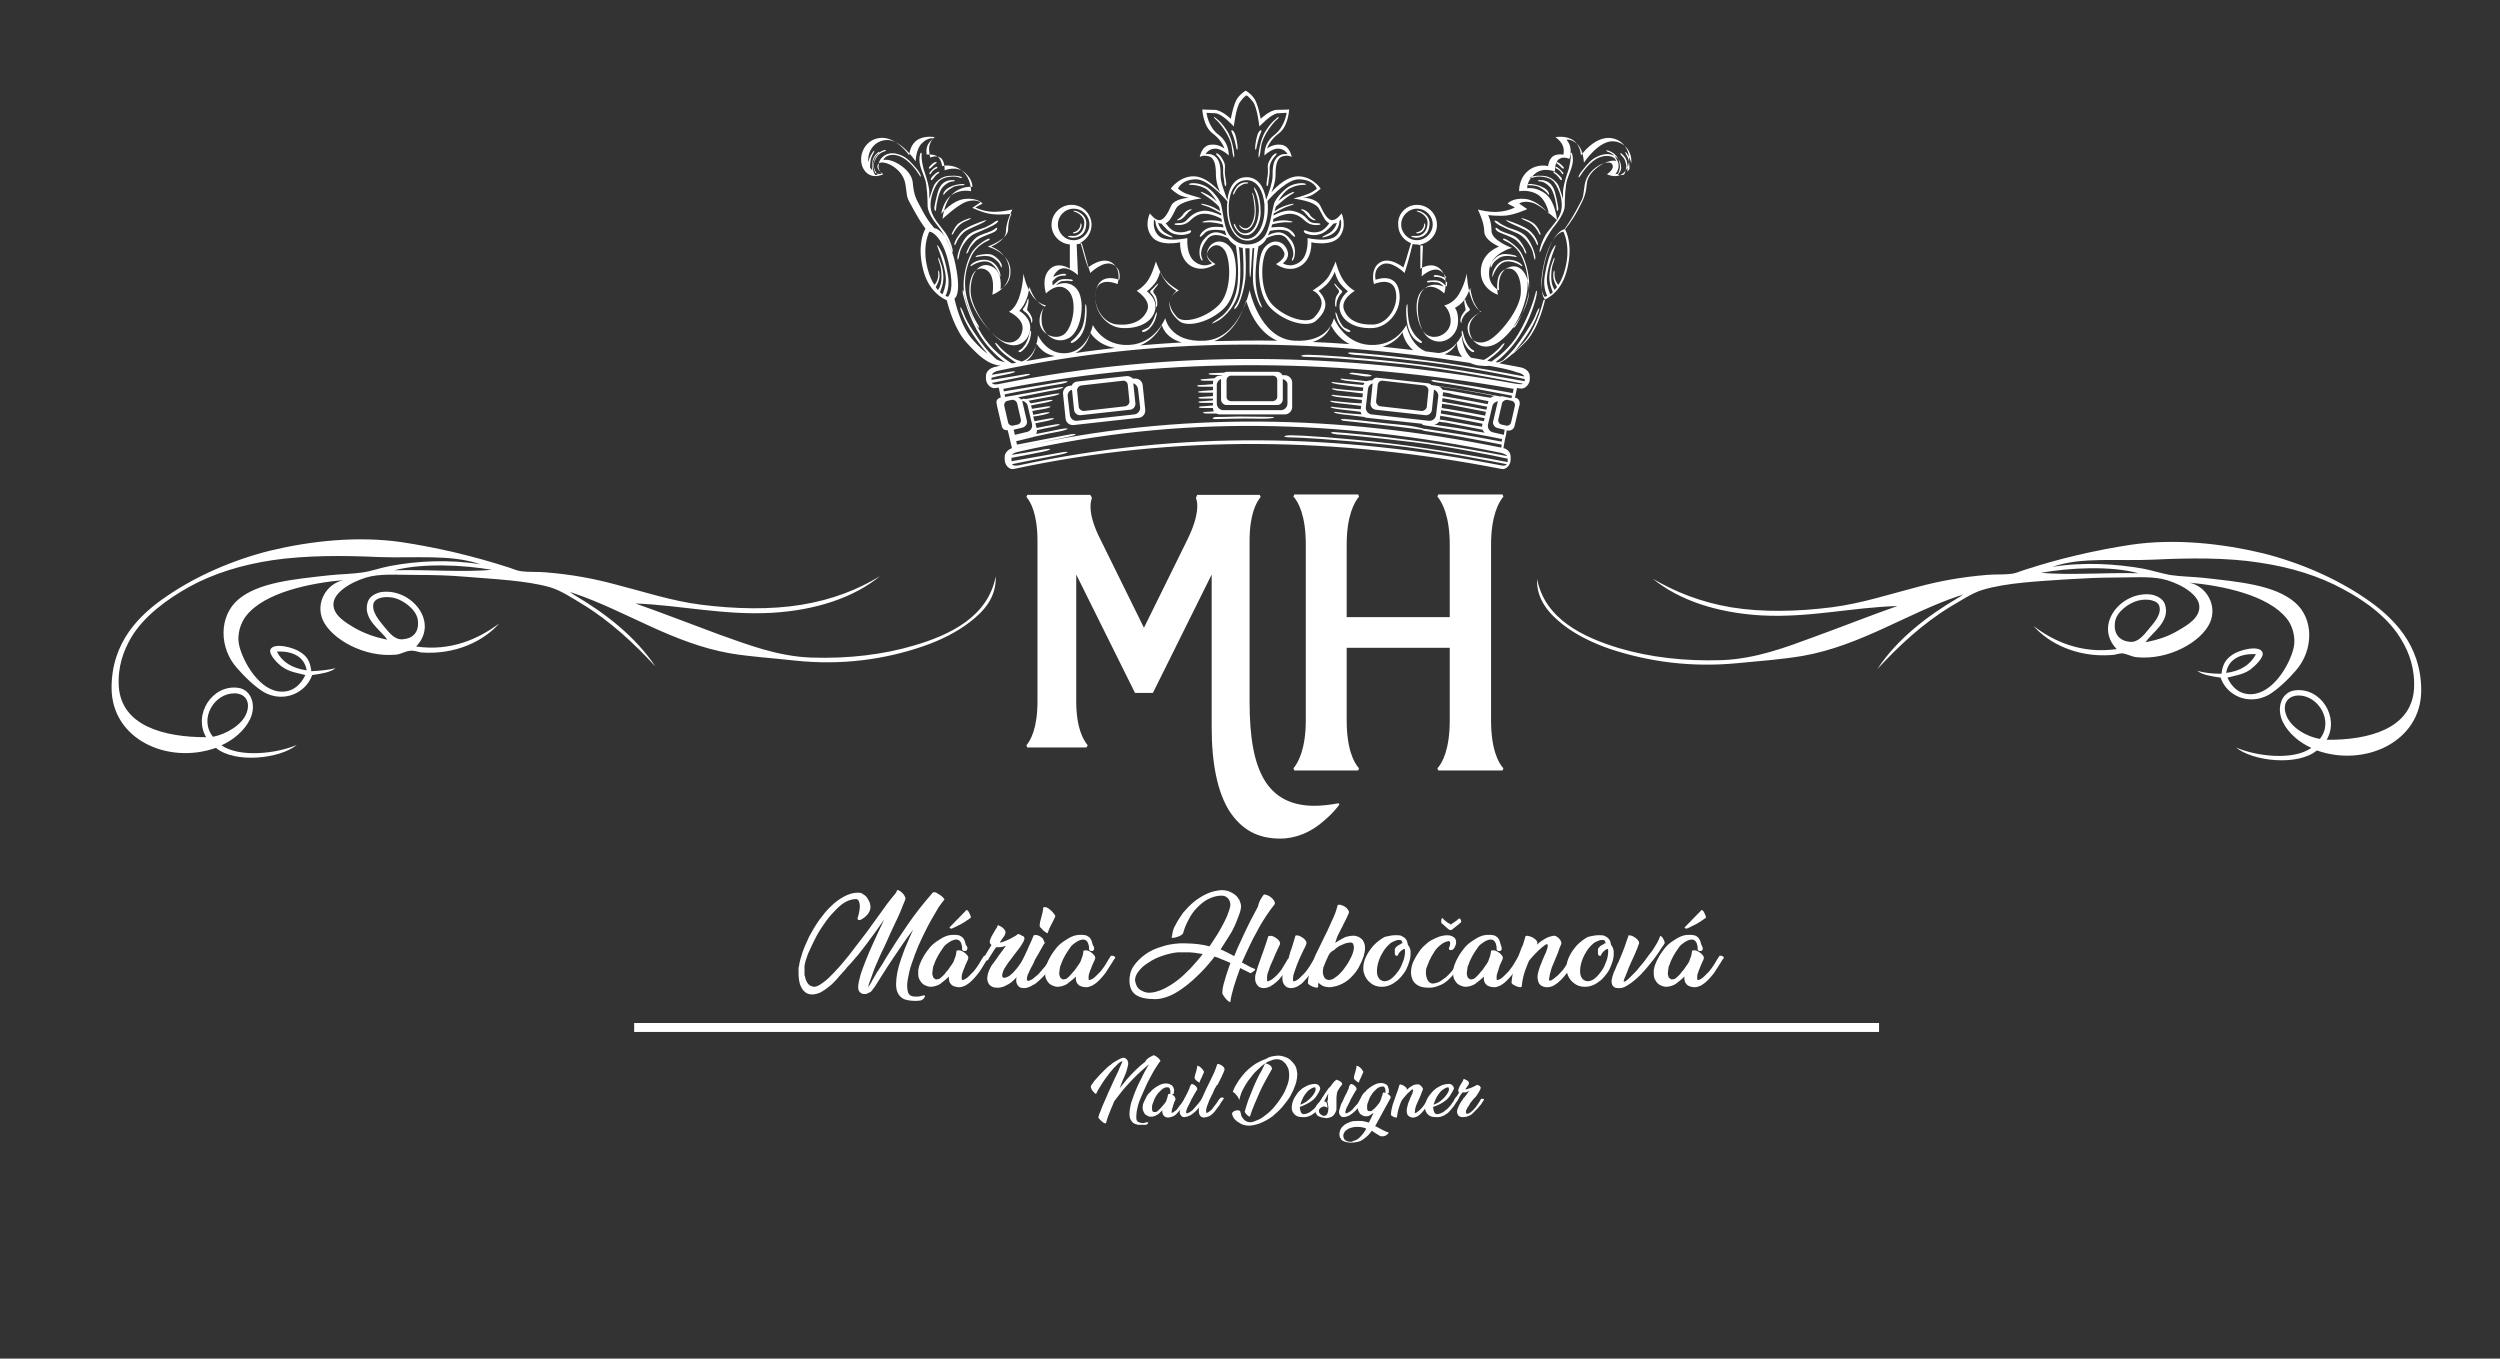 <?xml version="1.0" encoding="utf-8"?>
<!-- Generator: Adobe Illustrator 22.0.0, SVG Export Plug-In . SVG Version: 6.00 Build 0)  -->
<svg version="1.1" id="Layer_1" xmlns="http://www.w3.org/2000/svg" xmlns:xlink="http://www.w3.org/1999/xlink" x="0px" y="0px"
	 viewBox="0 0 587 319" style="enable-background:new 0 0 587 319;" xml:space="preserve">
<rect x="0" y="0" width="587" height="319" fill="#333333" stroke="none"/>
<style type="text/css">
	.st0{clip-path:url(#SVGID_2_);}
	.st1{fill:#FFFFFF;}
	.st2{fill-rule:evenodd;clip-rule:evenodd;fill:#FFFFFF;}
</style>
<g>
	<defs>
		<rect id="SVGID_1_" x="-200" y="-116" width="1050" height="600"/>
	</defs>
	<clipPath id="SVGID_2_">
		<use xlink:href="#SVGID_1_"  style="overflow:visible;"/>
	</clipPath>
	<g class="st0">
		<path class="st1" d="M300.6,196.9c-2.6,0-4.9-0.5-6.9-1.6c-2-1.1-3.6-2.7-5-4.8c-2.8-4.4-4.2-11.1-4.2-19.7v-35.9l-13.8,27.8h-4.2
			l-13.8-27.8v29.8c0,6.3,1.7,9.1,2.7,10.3l-0.3,0.5h-13.9L241,175c1-1.2,2.6-4,2.6-10.3V127c0-6.3-1.6-9.2-2.6-10.3l0.2-0.5H256
			l0.4,0.7c-0.5,1.2-0.9,4.1,2,9.8l10.2,20.7l10.2-20.7c2.8-5.7,2.5-8.6,2-9.8l0.3-0.7h14.7l0.2,0.5c-1,1.2-2.6,4-2.6,10.3v37.7
			c0,8.6,1.1,14.4,3.4,18.3c2.4,4.1,6.3,6.2,11.8,6.2c1.7,0,3.6-0.2,5.7-0.6l0.2,0.3c-0.6,0.8-1.8,2.3-3.5,3.7
			C307.9,195.4,304.3,196.9,300.6,196.9"/>
		<path class="st1" d="M337.7,180.9l-0.2-0.5c1.2-1.3,2.9-4.5,2.9-11.3v-17h-24.2v17c0,6.8,1.7,10,2.9,11.3l-0.2,0.5h-15l-0.2-0.5
			c1.1-1.3,2.9-4.5,2.9-11.3v-41.2c0-6.8-1.7-10-2.9-11.3l0.2-0.5h15l0.2,0.5c-1.1,1.3-2.9,4.5-2.9,11.3v17h24.2v-17
			c0-6.8-1.8-10-2.9-11.3l0.2-0.5h15.1l0.2,0.5c-1.1,1.3-2.9,4.5-2.9,11.3v41.2c0,6.8,1.7,10,2.9,11.3l-0.2,0.5H337.7z"/>
		<path class="st2" d="M134,138.9c-0.3,0.2,0.6,0.6,1,0.9c7.3,4.3,14.2,9.7,18.9,16.7c-4.9-5.3-10.6-10.7-17.4-14.8
			c-2-1.2-4.9-3.1-7.3-3.8c-5.6-1.6-12.9-1.9-20.2-2.5c-3.4-0.3-7.1-0.4-10.9-0.4c-3.8,0-7.9-0.3-10.9,0.3c-3.1,0.6-8.7,3.2-8.9,6.4
			c-0.2,2.8,3.1,4.6,4.9,5.7c2.5,1.4,4.8,2.2,7.7,2.8c-1.2-2.1-6-4.8-4.5-9c0.5-1.3,2-2,3.2-2.2c7-0.9,13.6,7.1,8.1,12.8
			c8.3,1.2,14.8-1.9,19.5-5.4c-3.5,4-10.1,7.4-18.3,6.8c-0.7-0.1-1.6-0.5-2.5-0.4c-1,0-2.3,0.8-3.3,0.9c-7.6,0.8-15.3-3.7-17.3-8.1
			c-1.8-4.1,0.9-8.6,4.9-9.4c-7.9,0.7-18.6,2.9-22.9,8.4c-1.2,1.5-2.3,4.3-1.6,7.1c1,4,4.9,10.7,10,10.7c2.8,0,4.5-1.8,5.5-3.9
			c-1.9-0.5-3.7-0.7-5.4-1.9c-0.9-0.6-3.3-2.9-2.8-4.1c0.8-1.7,5.4-0.5,7,0.6c1.7,1.1,2.3,2.2,2.6,4.5c2.1-0.1,4-0.3,5.7-0.7
			c-1.3,1-3.4,1.3-5.5,1.6c-1.4,4.1-6.5,6.6-11.2,4.1c-2.1-1.2-4.8-3.8-6.5-5.8c-4.1-4.6-4.3-12,0.3-16c4.8-4.1,13.3-4.8,21.2-5.7
			c2.7-0.3,5.5-0.3,8.1-0.7c2.1-0.3,4.2-1.1,6.4-1.5c6.3-1.2,13.8-1.6,21.2-0.4c-6.9-2.4-15.3-1.4-23.8-1.7
			c-8.4-0.4-17.2-0.4-24.8,0.7c-7.5,1.1-14.1,3.2-19.6,6.2c-5.6,3.1-10.9,7.1-13.8,12c-1.8,3.1-3.2,6.8-2.9,11.6
			c0.7,9.1,10.5,11.8,20.5,11.8c-3.1-5.3,1.4-12.4,7.5-11.6c3.1,0.4,4.4,4.1,2.8,7.4c-1.3,2.7-4,4.9-6.7,6.1
			c4.3,3,13.2,1.9,17.7-0.1c-4,3.3-14.6,4.4-19,0.7c-11.3,4-24.5-2-24.5-14.1c0-10.7,6.5-17.2,13.1-21.6c6.7-4.6,15.3-8.4,24.1-10.6
			c9.6-2.3,20.6-3.5,30.9-2c8.6,1.3,16.9,3.3,24.7,5.8c1.1,0.3,2.3,0.9,3.2,1c2,0.3,4.2,0.1,6.1,0.3c5.9,0.5,10.9,1.4,16.1,2.8
			c6.7,1.7,13.2,3.9,20.3,4.8c8,1,16.2,1.2,23.5,0c7.3-1.2,13.3-3.6,18.4-6.7c-6.1,5-15,8-25.5,8.6c-11.2,0.6-21.4-1.8-31.9-2.2
			c6.3,2.2,12.9,4.8,19.7,7.3c6.5,2.3,13.6,5.1,21.5,5.4c8.8,0.3,17-0.7,24.1-2.8c8.6-2.5,17.5-6.8,19.3-16.3c0.2,5.1-3,8.4-6,10.7
			c-3.2,2.5-7.1,4.4-11.2,5.8c-8.8,3-18.9,4.5-30,3.3c-5.4-0.6-10.5-0.9-15.2-1.7c-13.6-2.4-24.5-10-36.7-14.1
			C134.4,139.1,134.1,139.3,134,138.9 M57.9,167.4c1-2.7-0.4-4.6-2.8-4.6c-4.7-0.1-8.5,5.9-5.1,10.2
			C53.1,172.4,56.9,170.2,57.9,167.4 M65,153c1.3,2.5,3.6,3.9,7,4.4C71.5,154.1,68.5,152.8,65,153 M98.1,145.5
			c-0.4-2.5-3.5-4.6-5.5-5.1c-2.1-0.5-4.5-0.1-4.9,1.3c-0.5,1.9,1.3,3.9,2.3,5.2c1.4,1.7,2.7,3.4,4.6,3.2
			C97,149.9,98.5,148.4,98.1,145.5 M115.5,133.8c-6.8-1.2-16.4-1.6-22.9,0.1C100.3,133.7,108.5,134.4,115.5,133.8"/>
		<path class="st2" d="M460,139.9c-12.2,4.1-23.1,11.7-36.7,14.1c-4.7,0.8-9.9,1.2-15.2,1.7c-11.2,1.1-21.2-0.4-30-3.3
			c-4.1-1.4-8-3.3-11.2-5.8c-3-2.4-6.2-5.7-6-10.7c1.8,9.4,10.7,13.7,19.3,16.3c7.1,2.1,15.3,3.1,24.1,2.8c7.9-0.3,15-3,21.5-5.4
			c6.9-2.5,13.4-5.1,19.7-7.3c-10.6,0.3-20.7,2.8-31.9,2.2c-10.5-0.6-19.4-3.6-25.5-8.6c5.1,3,11.2,5.5,18.4,6.7
			c7.3,1.2,15.6,1,23.5,0c7.1-0.9,13.7-3.1,20.3-4.8c5.2-1.4,10.2-2.3,16.1-2.8c1.9-0.2,4,0,6.1-0.3c0.9-0.1,2.1-0.7,3.2-1
			c7.7-2.5,16.1-4.5,24.7-5.8c10.3-1.5,21.3-0.3,30.9,2c8.8,2.2,17.4,6,24.1,10.6c6.5,4.4,13.1,10.9,13.1,21.6
			c0,12.1-13.3,18.1-24.5,14.1c-4.4,3.7-15,2.6-19-0.7c4.5,2,13.4,3.2,17.7,0.1c-2.7-1.2-5.4-3.4-6.7-6.1c-1.6-3.3-0.3-7,2.8-7.4
			c6.1-0.8,10.6,6.3,7.5,11.6c9.9,0.1,19.8-2.6,20.5-11.8c0.3-4.8-1.1-8.6-2.9-11.6c-2.9-5-8.1-9-13.8-12c-5.5-3-12.1-5.1-19.6-6.2
			c-7.6-1.2-16.5-1.1-24.8-0.7c-8.5,0.4-17-0.7-23.8,1.7c7.4-1.2,14.9-0.7,21.2,0.4c2.1,0.4,4.3,1.1,6.4,1.5
			c2.6,0.4,5.4,0.4,8.1,0.7c7.9,0.9,16.4,1.6,21.2,5.7c4.6,3.9,4.4,11.3,0.3,16c-1.7,2-4.4,4.6-6.5,5.8c-4.7,2.5-9.8,0.1-11.2-4.1
			c-2.1-0.3-4.2-0.6-5.5-1.6c1.7,0.5,3.6,0.7,5.7,0.7c0.3-2.3,1-3.4,2.6-4.5c1.6-1.1,6.2-2.3,7-0.6c0.6,1.2-1.9,3.4-2.8,4.1
			c-1.7,1.2-3.5,1.4-5.4,1.9c1,2.2,2.7,3.9,5.5,3.9c5.1-0.1,9-6.7,10-10.7c0.7-2.8-0.4-5.7-1.6-7.1c-4.4-5.5-15.1-7.7-22.9-8.4
			c4.1,0.8,6.7,5.4,4.9,9.4c-2,4.5-9.7,8.9-17.3,8.1c-1-0.1-2.3-0.8-3.3-0.9c-0.8,0-1.7,0.4-2.5,0.4c-8.2,0.6-14.8-2.8-18.3-6.8
			c4.6,3.5,11.1,6.6,19.5,5.4c-5.5-5.7,1.1-13.7,8.1-12.8c1.2,0.2,2.7,0.9,3.2,2.2c1.5,4.2-3.3,6.9-4.5,9c2.9-0.6,5.2-1.3,7.7-2.8
			c1.9-1.1,5.1-2.9,4.9-5.7c-0.2-3.2-5.7-5.8-8.9-6.4c-3-0.6-7-0.3-10.9-0.3c-3.8,0-7.5,0.2-10.9,0.4c-7.3,0.5-14.5,0.8-20.2,2.5
			c-2.4,0.7-5.2,2.6-7.3,3.8c-6.8,4.1-12.5,9.5-17.4,14.8c4.6-7,11.6-12.4,18.9-16.7c0.4-0.2,1.3-0.7,1-0.9
			C460.6,139.9,460.3,139.8,460,139.9 M544.7,173.5c3.4-4.2-0.4-10.3-5.1-10.2c-2.4,0.1-3.8,1.9-2.8,4.6
			C537.9,170.9,541.7,173,544.7,173.5 M522.7,158c3.3-0.4,5.7-1.9,7-4.4C526.2,153.4,523.2,154.7,522.7,158 M500.1,150.7
			c1.9,0.2,3.2-1.5,4.6-3.2c1.1-1.3,2.9-3.3,2.3-5.2c-0.4-1.4-2.9-1.8-4.9-1.3c-2.1,0.5-5.2,2.6-5.5,5.1
			C496.2,149,497.8,150.5,500.1,150.7 M502.1,134.6c-6.5-1.8-16.2-1.3-22.9-0.1C486.2,135.1,494.4,134.4,502.1,134.6"/>
		<path class="st1" d="M210.6,209.1c0.1-0.1,0.2-0.2,0.5,0c0.2,0.1,0.5,0.3,0.7,0.5c0.2,0.2,0.5,0.5,0.6,0.8
			c0.2,0.3,0.2,0.5,0.2,0.7c-0.8,2.1-1.6,4-2.4,5.6c-0.8,1.7-1.5,3.2-2.1,4.6c-0.3,0.7-0.7,1.5-1.1,2.3c-0.4,0.8-0.7,1.6-1.1,2.5
			c-0.4,0.8-0.7,1.7-1,2.5c-0.3,0.8-0.6,1.7-0.9,2.5c0,0.2-0.1,0.3-0.1,0.5c0,0.2-0.1,0.3-0.1,0.4c0.1-0.3,0.3-0.5,0.4-0.7
			c0.1-0.2,0.2-0.4,0.3-0.5c0.1-0.2,0.2-0.3,0.2-0.4c0.7-1.3,1.5-2.6,2.4-3.9l1-1.7c1.6-2.6,3.3-5.2,5.1-7.8c1.8-2.6,3.7-5,5.8-7.4
			c0.1-0.1,0.2-0.1,0.4-0.1c0.1,0,0.3,0,0.6,0.2c0.3,0.2,0.5,0.3,0.8,0.5c0.3,0.2,0.5,0.4,0.7,0.6c0.2,0.2,0.3,0.4,0.2,0.5
			c-0.3,0.3-0.7,0.9-1.3,1.7c-0.5,0.9-1.1,1.9-1.8,3.1c-0.7,1.2-1.3,2.5-2,3.9c-0.7,1.4-1.3,2.8-1.8,4.2c-0.5,1.4-1,2.7-1.3,4
			c-0.3,1.3-0.5,2.4-0.5,3.3c0,0.6,0.1,1.1,0.2,1.5c0.2,0.4,0.4,0.7,0.7,0.8c0.4,0.2,0.9,0.2,1.3,0.2c0.3,0,0.6,0,0.9-0.1
			c0.3-0.1,0.6-0.1,0.9-0.2c0.1,0,0.2,0.1,0.2,0.2c0,0.1-0.1,0.2-0.2,0.4c-0.1,0.1-0.2,0.3-0.4,0.4c-0.2,0.1-0.3,0.2-0.4,0.2
			c-0.2,0-0.5,0.1-0.8,0.1c-0.3,0-0.5,0-0.8,0c-0.6,0-1.2-0.1-1.7-0.2c-0.9-0.2-1.5-0.7-1.9-1.3c-0.4-0.6-0.6-1.4-0.6-2.4
			c0-0.8,0.1-1.8,0.3-2.8c0.2-1,0.5-2.1,0.9-3.2c0.4-1.1,0.8-2.3,1.3-3.4c0.5-1.2,1-2.3,1.5-3.4c-1.7,2.2-3.2,4.5-4.7,6.7
			s-2.9,4.5-4.3,6.7c-0.2,0.2-0.4,0.5-0.6,0.8s-0.5,0.5-0.8,0.6c-0.3,0.2-0.6,0.3-0.9,0.3c-0.3,0-0.6,0-0.9-0.2
			c-0.5-0.3-0.7-0.7-0.7-1.4c0-0.7,0.2-1.6,0.5-2.7c0.3-1.1,0.8-2.3,1.3-3.6c0.5-1.3,1.1-2.7,1.8-4.2c0.7-1.5,1.3-2.9,2-4.3l0.5-1.1
			c-0.9,1.3-1.8,2.6-2.7,3.8c-0.9,1.2-1.8,2.5-2.8,3.7h0c-0.4,0.6-0.9,1.1-1.4,1.7c-0.5,0.6-1,1.2-1.7,1.9c-0.1,0.1-0.2,0.2-0.4,0.5
			c-0.2,0.2-0.4,0.5-0.7,0.8c-0.5,0.5-1,1.1-1.5,1.7c-0.6,0.6-1.1,1.2-1.8,1.7c-0.6,0.5-1.2,0.9-1.9,1.3c-0.7,0.3-1.3,0.5-2,0.5
			c-0.7,0-1.2-0.2-1.6-0.5c-0.4-0.3-0.8-0.8-1-1.3c-0.3-0.5-0.4-1.1-0.5-1.7c-0.1-0.6-0.1-1.2-0.1-1.8c0-0.2,0-0.5,0-0.7
			c0-0.2,0-0.5,0.1-0.6c0.1-0.9,0.4-2,0.8-3.2c0.4-1.2,1-2.5,1.6-3.8c0.7-1.3,1.4-2.5,2.3-3.8c0.9-1.2,1.8-2.4,2.8-3.3
			c1-1,2-1.7,3.1-2.3c1.1-0.6,2.2-0.9,3.3-0.9c0.5,0,0.9,0.1,1.2,0.4c0.4,0.2,0.7,0.5,0.9,0.8c0.2,0.3,0.4,0.7,0.6,1.1
			c0.1,0.4,0.2,0.8,0.2,1.1c0,0.3-0.1,0.6-0.2,0.9c-0.2,0.4-0.4,0.8-0.8,1.1c-0.3,0.4-0.7,0.6-1,0.8c-0.3,0.2-0.6,0.3-0.8,0.2
			c-0.2,0-0.3-0.2-0.2-0.6c0.1-0.2,0.2-0.6,0.3-1.1c0.1-0.5,0.2-1,0.2-1.5c0-0.4-0.1-0.8-0.2-1.1c-0.1-0.3-0.3-0.5-0.6-0.6
			c-0.8,0-1.7,0.2-2.6,0.7c-0.9,0.5-1.8,1.3-2.6,2.2c-0.9,0.9-1.7,1.9-2.5,3.1c-0.8,1.1-1.5,2.3-2.1,3.5c-0.6,1.2-1.1,2.3-1.6,3.4
			c-0.4,1.1-0.7,2-0.8,2.8c0,0,0,0.1,0,0.1c0,0,0,0.1,0,0.1c0,0.2,0,0.4,0,0.6c0,0.2,0,0.4,0,0.6c0,0.2,0,0.3,0,0.5
			c0,0.2,0,0.4,0.1,0.5c0.1,0.6,0.3,1.2,0.6,1.6c0.3,0.5,0.8,0.8,1.5,0.9c0.5,0,1-0.2,1.6-0.6c0.6-0.4,1.3-0.9,2-1.6
			c0.7-0.7,1.5-1.5,2.3-2.4s1.6-1.9,2.5-3c0.8-1.1,1.7-2.2,2.6-3.4c0.9-1.2,1.8-2.3,2.6-3.5c1-1.4,2-2.7,2.9-4
			c0.9-1.3,1.9-2.5,2.8-3.6c0.1-0.2,0.1-0.3,0.2-0.5C210.5,209.4,210.5,209.2,210.6,209.1L210.6,209.1z"/>
		<path class="st1" d="M227.1,222.9c0,0.1-0.1,0.2-0.2,0.3c-0.1,0.1-0.3,0.1-0.4,0.1c-0.2,0-0.3,0-0.4-0.1c-0.1-0.1-0.2-0.2-0.2-0.3
			c0-0.1,0-0.1,0-0.2c0-0.1,0-0.1,0-0.2c0-0.2,0-0.4-0.1-0.6c0-0.2-0.1-0.4-0.2-0.6s-0.2-0.3-0.4-0.5c-0.2-0.1-0.4-0.2-0.6-0.2
			c-0.4,0-0.8,0.1-1.2,0.3c-0.4,0.2-0.8,0.5-1.2,0.8c-0.4,0.3-0.7,0.7-1,1.2c-0.3,0.4-0.6,0.9-0.9,1.4c-0.3,0.5-0.5,1-0.7,1.4
			c-0.2,0.5-0.3,0.9-0.5,1.3c0,0.2-0.1,0.4-0.1,0.7c0,0.3-0.1,0.5-0.1,0.8c0,0.2,0,0.4,0.1,0.6s0.1,0.4,0.2,0.5
			c0.1,0.1,0.3,0.2,0.4,0.3c0.2,0.1,0.4,0.1,0.7,0c0.2,0,0.5-0.2,0.8-0.5c0.3-0.3,0.7-0.6,1-1.1c0.4-0.4,0.7-0.8,1-1.3
			c0.3-0.4,0.6-0.8,0.8-1.2c0.2-0.5,0.3-0.9,0.5-1.4c0.1-0.5,0.2-0.9,0.2-1.2h0.2c0.2-0.1,0.4-0.1,0.8,0c0.3,0.1,0.6,0.3,0.9,0.5
			c0.3,0.2,0.5,0.5,0.7,0.7c0.2,0.3,0.2,0.6,0.1,0.8c0,0.1-0.1,0.2-0.1,0.3c-0.1,0.1-0.1,0.2-0.2,0.4c-0.1,0.3-0.3,0.6-0.4,0.9
			c-0.1,0.3-0.2,0.6-0.4,1c-0.1,0.3-0.2,0.6-0.3,0.9c-0.1,0.3-0.1,0.6-0.1,0.8c0,0.3,0,0.5,0.1,0.6h0.2c0.4-0.1,0.9-0.4,1.3-0.8
			c0.4-0.4,0.8-0.8,1.2-1.2c0.4-0.5,0.7-0.9,1.1-1.5c0.3-0.5,0.6-1,0.9-1.5c0.1-0.1,0.1-0.2,0.2-0.3c0.1-0.1,0.1-0.2,0.2-0.3
			c0-0.1,0.1-0.1,0.3-0.1c0.1,0,0.3,0,0.4,0.1c0.1,0,0.2,0.1,0.3,0.2c0.1,0.1,0.1,0.2,0,0.3c-0.1,0.1-0.2,0.3-0.3,0.4
			c-0.1,0.2-0.2,0.3-0.3,0.5c-0.5,0.8-1,1.7-1.6,2.5c-0.6,0.8-1.3,1.6-2.1,2.3c-0.1,0.1-0.3,0.2-0.4,0.3c-0.2,0.1-0.4,0.3-0.6,0.4
			c-0.2,0.1-0.5,0.2-0.8,0.3c-0.3,0.1-0.6,0.1-0.9,0.1c-0.8-0.1-1.4-0.3-1.7-0.7c-0.4-0.4-0.5-0.9-0.5-1.5v-0.3
			c-0.3,0.3-0.6,0.6-1,0.9c-0.3,0.3-0.7,0.5-1,0.8c-0.3,0.2-0.7,0.4-1.1,0.5c-0.4,0.1-0.7,0.2-1.1,0.2c-0.6,0-1.1-0.2-1.5-0.4
			s-0.7-0.5-0.9-0.8c-0.2-0.3-0.4-0.6-0.5-1c-0.1-0.3-0.1-0.7-0.1-1c0-0.1,0-0.3,0-0.4s0-0.2,0-0.3c0.1-0.5,0.2-1.1,0.5-1.7
			c0.2-0.6,0.6-1.2,0.9-1.8c0.4-0.6,0.8-1.2,1.3-1.8c0.5-0.6,1.1-1.1,1.7-1.5c0.6-0.4,1.2-0.8,1.9-1.1c0.7-0.3,1.3-0.4,2-0.4
			c0.4,0,0.8,0,1.2,0.1c0.4,0.1,0.6,0.3,0.9,0.5c0.2,0.2,0.4,0.5,0.5,0.8c0.1,0.3,0.2,0.6,0.3,1
			C227.2,222.3,227.2,222.6,227.1,222.9 M226.9,213.7c0.1-0.1,0.2,0,0.3,0.1c0.2,0.2,0.3,0.3,0.4,0.6c0.1,0.2,0.2,0.4,0.3,0.7
			c0.1,0.2,0.1,0.4,0,0.4c-0.6,0.5-1.2,0.8-1.6,1.1c-0.5,0.3-1,0.6-1.5,0.8h0l-1,0.5h0c-0.2,0.1-0.4,0.2-0.6,0.1
			c-0.2,0-0.3-0.2-0.2-0.3L226.9,213.7z"/>
		<path class="st1" d="M240.1,227.7c-0.3,0.5-0.7,1-1.2,1.5c-0.4,0.5-0.9,1-1.4,1.4c-0.5,0.4-1.1,0.7-1.7,1
			c-0.6,0.2-1.2,0.4-1.9,0.3c-0.7,0-1.2-0.3-1.6-0.7c-0.3-0.4-0.5-0.9-0.5-1.5c0-0.4,0.1-0.8,0.2-1.2c0.1-0.4,0.3-0.8,0.5-1.2
			c0.2-0.4,0.4-0.8,0.7-1.1c0.3-0.4,0.5-0.7,0.8-1.1c0.1-0.1,0.1-0.2,0.2-0.3c0.1-0.1,0.2-0.2,0.2-0.3l0.6-0.8
			c0.3-0.4,0.6-0.8,0.8-1.1c0.2-0.3,0.4-0.5,0.5-0.5c-0.2,0-0.4,0.1-0.5,0.1c-0.2,0-0.3,0.1-0.4,0.1c-0.2,0-0.4,0.1-0.5,0.1
			c-0.2,0-0.4,0-0.7,0h-0.3c-0.4,0.5-0.7,1-1,1.5c-0.3,0.5-0.7,1-0.9,1.5c-0.1,0.1-0.2,0.1-0.3,0.1c-0.1,0-0.3,0-0.4-0.1
			c-0.1,0-0.2-0.1-0.3-0.2c-0.1-0.1-0.1-0.2,0-0.3c0.1-0.2,0.3-0.4,0.4-0.7c0.1-0.2,0.3-0.5,0.4-0.7c0.1-0.2,0.3-0.5,0.5-0.8
			c0.2-0.3,0.3-0.5,0.5-0.8c-0.2-0.2-0.4-0.4-0.4-0.7c0-0.2,0-0.4,0.1-0.6c0.1-0.2,0.2-0.5,0.3-0.7c0.1-0.2,0.3-0.5,0.4-0.7
			c0.1-0.2,0.3-0.5,0.4-0.7c0.1-0.2,0.2-0.4,0.4-0.6c0.1-0.2,0.2-0.4,0.3-0.7c0.4,0.2,0.9,0.4,1.2,0.7s0.6,0.6,0.6,1
			c0,0.2-0.1,0.4-0.2,0.7l-1.1,1.6c-0.1,0.1,0,0.1,0.1,0.1c0.2,0,0.4-0.1,0.7-0.2c0.3-0.1,0.6-0.2,1-0.4c0.4-0.2,0.7-0.3,1-0.5
			c0.3-0.2,0.6-0.3,0.9-0.5c0.3-0.2,0.4-0.3,0.5-0.4c0.1,0,0.2,0,0.4,0.1c0.1,0.1,0.3,0.1,0.4,0.2c0.1,0.1,0.3,0.2,0.4,0.2
			c0.1,0.1,0.2,0.1,0.2,0.1c0.1,0.2,0.2,0.4,0.1,0.7c-0.1,0.3-0.2,0.6-0.5,1c-0.2,0.4-0.5,0.8-0.8,1.2c-0.3,0.4-0.7,0.9-1,1.3
			c-0.2,0.3-0.4,0.5-0.6,0.8c-0.2,0.3-0.4,0.5-0.6,0.8c-0.2,0.2-0.3,0.4-0.5,0.7c-0.2,0.3-0.4,0.6-0.6,0.9c-0.2,0.3-0.3,0.6-0.4,0.9
			s-0.2,0.6-0.2,0.8c0,0.4,0.2,0.6,0.5,0.6c0.2,0,0.4-0.1,0.7-0.2c0.3-0.1,0.6-0.3,0.9-0.6c0.3-0.2,0.6-0.5,0.9-0.9
			c0.3-0.3,0.6-0.7,0.9-1.1c0.3-0.4,0.6-0.9,0.9-1.3c0.3-0.5,0.5-0.8,0.7-1.2c0.1-0.1,0.2-0.1,0.3-0.1c0.1,0,0.3,0,0.4,0.1
			c0.1,0,0.2,0.1,0.3,0.2c0.1,0.1,0.1,0.2,0,0.3c-0.1,0.2-0.2,0.4-0.3,0.5c-0.1,0.2-0.2,0.4-0.3,0.5c-0.1,0.3-0.3,0.5-0.4,0.8
			C240.4,227.2,240.3,227.5,240.1,227.7"/>
		<path class="st1" d="M242.9,219.6c0.2-0.1,0.4-0.1,0.7,0c0.3,0.1,0.6,0.2,0.8,0.4c0.3,0.2,0.5,0.4,0.6,0.7
			c0.2,0.3,0.2,0.5,0.2,0.8l-0.9,1.6c-0.2,0.4-0.5,0.9-0.8,1.4c-0.3,0.5-0.6,1-0.8,1.6c-0.3,0.5-0.5,1-0.8,1.5
			c-0.2,0.5-0.4,0.9-0.6,1.3c-0.1,0.4-0.2,0.7-0.2,1c0,0.2,0.1,0.4,0.3,0.4h0.2c0.5-0.2,0.9-0.4,1.3-0.8c0.4-0.3,0.9-0.7,1.3-1.2
			c0.4-0.5,0.8-0.9,1.2-1.4c0.4-0.5,0.7-1,1.1-1.4l0.4-0.5c0.1-0.1,0.2-0.1,0.3-0.1c0.1,0,0.3,0,0.4,0c0.1,0,0.2,0.1,0.3,0.2
			s0,0.2,0,0.3h0c-0.6,1-1.3,2-2.1,2.9c-0.7,0.9-1.6,1.8-2.6,2.6c-0.1,0.1-0.3,0.2-0.5,0.3c-0.2,0.1-0.4,0.2-0.7,0.4
			c-0.2,0.1-0.5,0.2-0.8,0.3c-0.3,0.1-0.6,0.1-0.9,0.1c-0.6,0-1-0.2-1.3-0.6c-0.3-0.4-0.4-0.8-0.4-1.3c0-0.4,0.1-0.9,0.2-1.4h0
			c0.1-0.3,0.2-0.7,0.4-1.1c0.2-0.4,0.3-0.9,0.5-1.3c0.2-0.5,0.4-1,0.7-1.5c0.2-0.5,0.5-1,0.7-1.5c0.3-0.7,0.6-1.4,0.9-2
			c0.3-0.6,0.5-1.2,0.7-1.7H242.9z M245.3,213c0.2,0,0.4,0,0.7,0.2c0.3,0.2,0.6,0.4,0.8,0.6c0.3,0.3,0.5,0.5,0.7,0.8
			c0.2,0.3,0.3,0.4,0.3,0.5c-0.1,0.3-0.2,0.6-0.4,0.9c-0.2,0.3-0.3,0.7-0.5,1c-0.2,0.3-0.3,0.6-0.5,1c-0.1,0.3-0.3,0.7-0.4,1.1
			c-0.2,0-0.4-0.1-0.6-0.3c-0.2-0.1-0.4-0.3-0.6-0.5c-0.2-0.2-0.3-0.4-0.5-0.5c-0.1-0.2-0.2-0.3-0.2-0.4c0-0.3,0.1-0.6,0.1-0.9
			c0.1-0.3,0.2-0.7,0.3-1.1c0.1-0.4,0.2-0.8,0.3-1.2c0.1-0.4,0.1-0.8,0.2-1.2H245.3z M245.2,221.7l0-0.2c0.1-0.2,0.2-0.4,0.2-0.4
			C245.5,221.1,245.4,221.3,245.2,221.7"/>
		<path class="st1" d="M256.9,222.9c0,0.1-0.1,0.2-0.2,0.3c-0.1,0.1-0.3,0.1-0.4,0.1c-0.2,0-0.3,0-0.4-0.1c-0.1-0.1-0.2-0.2-0.2-0.3
			c0-0.1,0-0.1,0-0.2c0-0.1,0-0.1,0-0.2c0-0.2,0-0.4-0.1-0.6c0-0.2-0.1-0.4-0.2-0.6s-0.2-0.3-0.4-0.5c-0.2-0.1-0.4-0.2-0.6-0.2
			c-0.4,0-0.8,0.1-1.2,0.3c-0.4,0.2-0.8,0.5-1.2,0.8c-0.4,0.3-0.7,0.7-1,1.2c-0.3,0.4-0.6,0.9-0.9,1.4c-0.3,0.5-0.5,1-0.7,1.4
			c-0.2,0.5-0.3,0.9-0.5,1.3c0,0.2-0.1,0.4-0.1,0.7c0,0.3-0.1,0.5-0.1,0.8c0,0.2,0,0.4,0.1,0.6s0.1,0.4,0.2,0.5
			c0.1,0.1,0.3,0.2,0.4,0.3c0.2,0.1,0.4,0.1,0.7,0c0.2,0,0.5-0.2,0.8-0.5c0.3-0.3,0.7-0.7,1-1.1c0.4-0.4,0.7-0.8,1-1.3
			c0.3-0.4,0.6-0.8,0.8-1.2c0.2-0.5,0.3-0.9,0.5-1.4c0.1-0.5,0.2-0.9,0.2-1.2h0.2c0.2-0.1,0.4-0.1,0.8,0s0.6,0.3,0.9,0.5
			c0.3,0.2,0.5,0.5,0.7,0.7c0.2,0.3,0.2,0.6,0.1,0.8c0,0.1-0.1,0.2-0.1,0.3c-0.1,0.1-0.1,0.2-0.2,0.4c-0.1,0.3-0.3,0.6-0.4,0.9
			c-0.1,0.3-0.2,0.6-0.4,1c-0.1,0.3-0.2,0.6-0.3,0.9c-0.1,0.3-0.1,0.6-0.1,0.8c0,0.3,0,0.5,0.1,0.6h0.2c0.4-0.1,0.9-0.4,1.3-0.8
			c0.4-0.4,0.8-0.8,1.2-1.2c0.4-0.5,0.7-0.9,1.1-1.5c0.3-0.5,0.6-1,0.9-1.5c0.1-0.1,0.1-0.2,0.2-0.3c0.1-0.1,0.1-0.2,0.2-0.3
			c0-0.1,0.1-0.1,0.3-0.1c0.1,0,0.3,0,0.4,0.1c0.1,0,0.2,0.1,0.3,0.2c0.1,0.1,0.1,0.2,0,0.3c-0.1,0.1-0.2,0.3-0.3,0.4
			c-0.1,0.2-0.2,0.3-0.3,0.5c-0.5,0.8-1.1,1.7-1.6,2.5c-0.6,0.8-1.3,1.6-2.1,2.3c-0.1,0.1-0.3,0.2-0.4,0.3c-0.2,0.1-0.4,0.3-0.6,0.4
			c-0.2,0.1-0.5,0.2-0.8,0.3c-0.3,0.1-0.6,0.1-0.9,0.1c-0.8-0.1-1.4-0.3-1.7-0.7c-0.4-0.4-0.5-0.9-0.5-1.5v-0.3
			c-0.3,0.3-0.6,0.6-1,0.9c-0.3,0.3-0.7,0.5-1,0.8c-0.3,0.2-0.7,0.4-1.1,0.5c-0.4,0.1-0.7,0.2-1.1,0.2c-0.6,0-1.1-0.2-1.5-0.4
			c-0.4-0.2-0.7-0.5-0.9-0.8c-0.2-0.3-0.4-0.6-0.5-1c-0.1-0.3-0.1-0.7-0.1-1c0-0.1,0-0.3,0-0.4s0-0.2,0-0.3c0.1-0.5,0.2-1.1,0.5-1.7
			c0.2-0.6,0.6-1.2,0.9-1.8c0.4-0.6,0.8-1.2,1.3-1.8s1.1-1.1,1.7-1.5c0.6-0.4,1.2-0.8,1.9-1.1c0.7-0.3,1.3-0.4,2-0.4
			c0.4,0,0.8,0,1.2,0.1c0.4,0.1,0.6,0.3,0.9,0.5c0.2,0.2,0.4,0.5,0.5,0.8c0.1,0.3,0.2,0.6,0.3,1
			C256.9,222.3,256.9,222.6,256.9,222.9"/>
		<path class="st1" d="M296.7,210.1c0.1-0.1,0.3-0.1,0.6,0s0.6,0.2,1,0.5c0.3,0.2,0.6,0.5,0.8,0.8c0.2,0.3,0.3,0.6,0.2,0.9
			c-0.7,0.9-1.4,1.8-2.1,2.9c-0.7,1.1-1.4,2.2-2,3.4c-0.7,1.2-1.3,2.4-1.9,3.7c-0.6,1.3-1.2,2.5-1.7,3.7c0.5,0.3,1,0.5,1.5,0.8
			c0.5,0.3,1,0.5,1.5,0.7h0c0.1,0,0.1,0.1,0.1,0.2c-0.1,0.1-0.1,0.2-0.3,0.3c-0.1,0.1-0.3,0.2-0.4,0.3c-0.2,0.1-0.3,0.2-0.4,0.2
			l-1.8-0.9l-0.6-0.3c-0.6,1.6-1.1,3.1-1.5,4.4c-0.4,1.4-0.7,2.5-0.8,3.5c0,0.1-0.1,0.1-0.3,0c-0.2-0.1-0.4-0.3-0.7-0.6
			c-0.2-0.2-0.4-0.5-0.6-0.8c-0.2-0.3-0.3-0.5-0.3-0.6c0-0.9,0.2-1.9,0.6-3.1c0.3-1.2,0.8-2.5,1.3-4c-0.7-0.3-1.3-0.6-1.9-0.8
			c-0.6-0.3-1.2-0.5-1.8-0.7c-1,1.3-2.1,2.6-3.3,3.8c-1.2,1.2-2.4,2.3-3.6,3.2c-1.2,0.9-2.4,1.7-3.6,2.2c-1.2,0.5-2.4,0.8-3.4,0.8
			c-2,0-3.6-0.3-4.6-1c-1-0.7-1.5-1.8-1.5-3.4c0-1.2,0.3-2.4,1-3.4c0.7-1,1.6-1.9,2.7-2.7s2.4-1.4,3.8-1.8c1.4-0.5,2.8-0.7,4.3-0.8
			c0.2,0,0.5,0,0.7,0c0.2,0,0.5,0,0.7,0c1.1,0,2.1,0.1,3,0.2c0.9,0.1,1.8,0.3,2.6,0.5c0.7-1,1.3-2,1.9-2.9c0.6-1,1.1-1.9,1.5-2.7
			c0.4-0.8,0.8-1.6,1-2.3c0.3-0.7,0.4-1.3,0.5-1.7c0-0.7-0.2-1.3-0.6-1.7c-0.4-0.4-0.8-0.6-1.5-0.6c-1.1,0-2.1,0.3-3.1,0.8
			c-1,0.5-1.8,1.2-2.6,2c-0.8,0.8-1.5,1.8-2,2.8c-0.6,1.1-1,2.1-1.3,3.2h0c0,0.1-0.2,0.3-0.5,0.5c-0.3,0.2-0.6,0.3-0.9,0.4
			c-0.3,0.1-0.6,0.2-0.9,0.2c-0.3,0-0.4,0-0.4-0.1l0.1-0.4c0-0.2,0.1-0.4,0.1-0.6c0-0.2,0.1-0.3,0.1-0.5c0.1-0.2,0.1-0.4,0.2-0.6
			c0.1-0.2,0.2-0.5,0.4-0.8c0.5-1,1.1-1.9,1.8-2.9c0.8-0.9,1.6-1.8,2.6-2.6c1-0.8,2-1.4,3.1-1.9c1.1-0.5,2.2-0.7,3.3-0.8
			c0.6,0,1.2,0.1,1.8,0.3c0.5,0.2,1,0.5,1.4,0.8c0.4,0.3,0.7,0.7,1,1.2c0.2,0.5,0.4,1,0.4,1.5c0,0.6-0.2,1.3-0.5,2.1
			c-0.3,0.8-0.6,1.6-1,2.5c-0.4,0.9-0.9,1.8-1.5,2.7c-0.6,0.9-1.2,1.9-1.8,2.8c1.1,0.5,2.1,1,3.2,1.6c0.5-1.3,1.1-2.7,1.8-4.1
			c0.6-1.4,1.3-2.7,1.9-4c0.7-1.3,1.3-2.5,1.9-3.6C295.5,211.9,296.1,210.9,296.7,210.1 M269.7,233.1c1.1,0,2.1-0.3,3.3-0.8
			c1.1-0.5,2.2-1.2,3.3-2c1.1-0.8,2.1-1.8,3.2-2.9c1-1.1,2-2.2,2.9-3.4c-0.7-0.1-1.3-0.2-2-0.3c-0.7-0.1-1.4-0.1-2.2-0.1
			c-0.3,0-0.5,0-0.8,0c-0.3,0-0.5,0-0.8,0c-1.2,0.1-2.4,0.4-3.6,0.8c-1.2,0.4-2.3,0.9-3.3,1.6c-1,0.6-1.8,1.3-2.3,2
			c-0.6,0.7-0.9,1.5-0.9,2.2c0.1,0.5,0.2,0.9,0.4,1.3c0.2,0.4,0.5,0.7,0.8,0.9c0.3,0.2,0.7,0.4,1,0.5
			C269,233,269.4,233.1,269.7,233.1"/>
		<path class="st1" d="M304.2,219.7c0.2-0.1,0.4-0.1,0.8,0c0.3,0.1,0.6,0.3,0.9,0.5c0.3,0.2,0.5,0.4,0.7,0.7
			c0.2,0.3,0.2,0.6,0.1,0.8c0,0.1-0.1,0.3-0.2,0.5c-0.1,0.2-0.2,0.5-0.4,0.8c-0.2,0.5-0.5,1-0.8,1.7c-0.3,0.6-0.5,1.2-0.8,1.9
			c-0.2,0.6-0.4,1.2-0.6,1.7c-0.2,0.5-0.3,1-0.3,1.4c0,0.4,0,0.7,0.1,0.7h0.2c0.4-0.1,0.9-0.4,1.3-0.8c0.4-0.4,0.8-0.8,1.2-1.2
			c0.4-0.5,0.7-0.9,1.1-1.5c0.3-0.5,0.6-1,0.9-1.5l0.4-0.6c0.1-0.1,0.2-0.2,0.4-0.2c0.2,0,0.3,0,0.4,0c0.1,0,0.2,0.1,0.3,0.2
			c0.1,0.1,0,0.2,0,0.4l-0.6,0.9c-0.5,0.8-1,1.6-1.6,2.5c-0.6,0.8-1.3,1.6-2,2.3c-0.1,0.1-0.3,0.2-0.4,0.3c-0.2,0.1-0.4,0.2-0.6,0.4
			c-0.2,0.1-0.5,0.2-0.8,0.3c-0.3,0.1-0.6,0.1-0.9,0.1c-0.6,0-1.1-0.3-1.4-0.7c-0.3-0.4-0.5-0.9-0.5-1.6c0-0.3,0-0.5,0.1-0.8
			c-0.3,0.4-0.6,0.7-0.9,1.1c-0.3,0.3-0.6,0.6-1,0.9c-0.1,0.1-0.3,0.2-0.4,0.3c-0.2,0.1-0.4,0.2-0.6,0.4c-0.2,0.1-0.5,0.2-0.8,0.3
			c-0.3,0.1-0.6,0.1-0.9,0.1c-0.6,0-1.1-0.3-1.4-0.7s-0.5-0.9-0.5-1.5c0-0.3,0-0.7,0.1-1c0.1-0.3,0.2-0.6,0.3-1s0.2-0.8,0.4-1.3
			c0.2-0.5,0.3-0.9,0.5-1.4c0.2-0.5,0.3-1,0.5-1.4c0.2-0.7,0.5-1.3,0.7-2c0.2-0.7,0.4-1.3,0.6-1.9h0.2c0.2-0.1,0.4-0.1,0.8,0
			c0.3,0.1,0.6,0.3,0.9,0.5c0.3,0.2,0.5,0.4,0.7,0.7c0.2,0.3,0.2,0.6,0.1,0.8l-0.7,1.5c-0.2,0.5-0.5,1-0.7,1.6
			c-0.3,0.6-0.5,1.2-0.8,1.8c-0.2,0.6-0.4,1.2-0.6,1.7c-0.2,0.5-0.2,1-0.2,1.3c0,0.4,0,0.7,0.1,0.7h0.2c0.4-0.2,0.9-0.4,1.3-0.8
			c0.4-0.3,0.8-0.7,1.2-1.2c0.4-0.4,0.7-0.9,1-1.4c0.3-0.5,0.6-1,0.9-1.5h0c0-0.1,0.1-0.2,0.1-0.2c0.1-0.1,0.1-0.1,0.2-0.2
			c0.1-0.2,0.2-0.5,0.2-0.7c0.1-0.2,0.2-0.5,0.2-0.7c0.3-0.7,0.5-1.4,0.7-2.1c0.2-0.7,0.4-1.3,0.6-2H304.2z"/>
		<path class="st1" d="M313.5,221.4c0.7-0.5,1.5-0.9,2.2-1.3c0.8-0.3,1.5-0.4,2.3-0.4c0.5,0.1,0.9,0.2,1.2,0.4
			c0.3,0.2,0.6,0.4,0.8,0.7c0.2,0.3,0.3,0.6,0.4,0.9c0.1,0.3,0.1,0.7,0.1,1c0,0.3,0,0.6-0.1,0.9c-0.1,0.3-0.1,0.6-0.2,0.9
			c-0.3,0.9-0.7,1.8-1.2,2.7c-0.5,0.9-1.1,1.6-1.8,2.3c-0.7,0.7-1.4,1.2-2.3,1.6c-0.8,0.4-1.7,0.6-2.6,0.7c-0.7,0-1.2-0.1-1.7-0.3
			c-0.4-0.2-0.8-0.5-1-0.8c0,0.2-0.1,0.3-0.1,0.5s0,0.3,0,0.5c0,0.1-0.1,0.2-0.4,0.2c-0.2,0-0.5-0.1-0.8-0.2
			c-0.3-0.1-0.5-0.3-0.8-0.4c-0.2-0.2-0.4-0.3-0.4-0.5c0-0.8,0.2-1.7,0.4-2.6c0.2-0.9,0.5-1.8,0.9-2.7c0.3-0.9,0.7-1.8,1.2-2.7
			c0.4-0.9,0.9-1.8,1.3-2.7l0.7-1.4c0.5-1.1,1-2.2,1.5-3.3c0.5-1.1,0.8-2.1,1-2.9c0.2-0.1,0.5-0.1,0.8,0c0.3,0.1,0.6,0.2,0.9,0.4
			c0.3,0.2,0.5,0.4,0.7,0.7c0.2,0.3,0.3,0.5,0.2,0.8c-0.1,0.2-0.2,0.5-0.4,0.9c-0.2,0.4-0.4,0.9-0.7,1.4c-0.2,0.5-0.5,1-0.8,1.6
			c-0.3,0.5-0.5,1.1-0.8,1.6L313.5,221.4z M312,224.2c-0.5,1-0.9,2-1.3,3c0,0.3-0.1,0.6-0.1,0.9c0,0.5,0.1,0.9,0.3,1.3
			c0.2,0.4,0.5,0.6,1,0.7c0.4,0,0.8-0.1,1.2-0.3c0.4-0.3,0.9-0.6,1.3-1c0.4-0.4,0.9-0.9,1.3-1.5c0.4-0.6,0.8-1.1,1.1-1.7
			c0.3-0.6,0.6-1.1,0.8-1.7c0.2-0.5,0.3-1,0.3-1.4c0-0.4-0.1-0.7-0.2-0.9c-0.1-0.2-0.3-0.3-0.6-0.3c-0.4,0-0.8,0.1-1.2,0.2
			c-0.5,0.2-0.9,0.4-1.4,0.6c-0.5,0.3-0.9,0.6-1.3,1C312.7,223.3,312.3,223.7,312,224.2"/>
		<path class="st1" d="M328.3,219.6c0.4,0,0.8,0.1,1,0.3c0.3,0.1,0.5,0.3,0.7,0.5c0.2,0.2,0.3,0.4,0.4,0.7c0.1,0.3,0.1,0.5,0.2,0.8
			c0.3,0.3,0.5,0.8,0.6,1.4c0,0.1,0,0.2,0,0.3c0,0.1,0,0.2,0,0.4c0,0.6-0.1,1.2-0.3,1.8c-0.2,0.6-0.4,1.2-0.7,1.8
			c-0.3,0.6-0.7,1.1-1.1,1.6c-0.4,0.5-0.9,1-1.4,1.3c-0.5,0.4-1,0.7-1.6,0.9c-0.5,0.2-1.1,0.3-1.7,0.3c-1,0-1.9-0.3-2.6-0.9
			c-0.8-0.6-1.3-1.4-1.6-2.5c-0.1-0.4-0.1-0.7-0.1-1c0-0.9,0.2-1.8,0.7-2.8c0.5-1,1.1-1.8,1.8-2.6c0.8-0.8,1.6-1.4,2.5-1.9
			C326.3,219.7,327.3,219.5,328.3,219.6 M327.8,224.4c-0.1,0-0.2-0.1-0.2-0.2c-0.1-0.1-0.1-0.3-0.1-0.4c0-0.2,0-0.3,0-0.5v-0.4
			c0-0.1,0.1-0.3,0.2-0.4c0.1-0.1,0.3-0.3,0.4-0.4c0.2-0.1,0.3-0.2,0.5-0.3c0.2-0.1,0.3-0.1,0.3-0.2c0.1-0.1,0.3-0.1,0.4-0.1
			c0-0.2-0.1-0.4-0.2-0.6c-0.1-0.2-0.4-0.2-0.8-0.2c-0.3,0-0.7,0.2-1.2,0.4c-0.5,0.2-0.9,0.6-1.3,1h0c-0.4,0.4-0.7,0.8-1,1.3
			c-0.3,0.5-0.6,1-0.8,1.5c-0.2,0.5-0.4,1-0.5,1.5c-0.1,0.5-0.2,1-0.2,1.5c0,0.7,0.1,1.3,0.4,1.7c0.3,0.5,0.7,0.7,1.3,0.8
			c0.6,0,1.2-0.2,1.8-0.7c0.6-0.5,1.1-1.1,1.6-1.8c0.5-0.7,0.8-1.5,1.1-2.3c0.3-0.8,0.4-1.6,0.4-2.2c0-0.3,0-0.5-0.1-0.6
			c-0.1,0-0.3,0.1-0.5,0.2c-0.2,0.1-0.3,0.3-0.5,0.4c-0.2,0.2-0.3,0.4-0.4,0.5c-0.1,0.2-0.2,0.4-0.2,0.5H327.8z"/>
		<path class="st1" d="M343.3,225.9c-0.4,0.6-0.9,1.3-1.4,2.1c-0.6,0.8-1.3,1.6-2.1,2.3c-0.5,0.4-0.9,0.7-1.4,0.9
			c-0.5,0.2-0.9,0.4-1.3,0.5c-0.4,0.1-0.8,0.2-1.1,0.2c-0.3,0-0.6,0-0.8,0c-1.2,0-2.1-0.3-2.8-0.9c-0.7-0.6-1-1.4-1.1-2.4
			c0-0.9,0.1-1.8,0.5-2.7c0.4-0.9,1-1.9,1.8-3c0.3-0.3,0.6-0.7,1.1-1.1c0.4-0.4,0.9-0.8,1.5-1.1c0.6-0.3,1.2-0.6,1.8-0.8
			c0.6-0.2,1.3-0.3,1.9-0.3c0.6,0,1.1,0.2,1.5,0.5c0.4,0.3,0.5,0.7,0.5,1.2c0,0.4-0.2,0.9-0.5,1.4c-0.1,0.1-0.3,0.3-0.4,0.3
			c-0.2,0.1-0.3,0.1-0.4,0.1c-0.1,0-0.2-0.1-0.3-0.1c-0.1-0.1-0.1-0.2-0.1-0.4c0.1-0.2,0.2-0.4,0.2-0.5c0-0.2,0.1-0.3,0.1-0.5
			c0-0.2,0-0.4-0.1-0.5c-0.1-0.1-0.2-0.2-0.4-0.1c-0.6,0.1-1.2,0.4-1.8,0.9c-0.6,0.5-1.1,1-1.5,1.7c-0.4,0.6-0.8,1.3-1.1,2
			c-0.3,0.7-0.5,1.3-0.7,1.8c-0.1,0.3-0.1,0.7-0.1,1c0,0.5,0.1,1,0.3,1.5c0.2,0.5,0.5,0.8,1,1c0.3,0.1,0.7,0,1.1-0.1
			c0.4-0.1,0.9-0.3,1.4-0.7c0.5-0.3,1-0.7,1.5-1.2c0.5-0.5,1-1.1,1.5-1.8c0.3-0.4,0.5-0.7,0.7-1.1c0.2-0.4,0.4-0.7,0.6-1
			c0.1-0.1,0.2-0.2,0.4-0.2c0.2,0,0.3,0,0.4,0c0.1,0,0.2,0.1,0.3,0.2c0.1,0.1,0,0.2-0.1,0.4L343.3,225.9z M342.9,215.7
			c0,0.1,0,0.2,0.1,0.3c0,0.1,0.1,0.2,0.1,0.3c0,0.1,0,0.2-0.1,0.3c-0.2,0.2-0.4,0.3-0.6,0.5s-0.3,0.2-0.5,0.4l-1,0.8
			c-0.2,0.1-0.4,0.1-0.6,0l-0.3-0.2c-0.3-0.3-0.6-0.5-0.8-0.7c-0.2-0.2-0.4-0.4-0.7-0.6c-0.1-0.1-0.1-0.3-0.1-0.6
			c0-0.2,0.1-0.5,0.2-0.7c0.4,0.4,0.8,0.8,1,0.9c0.3,0.2,0.5,0.4,0.8,0.5c0,0,0.1,0,0.1,0.1c0,0,0.1,0.1,0.1,0.1
			c0.1,0,0.2-0.1,0.3-0.2c0.1-0.1,0.2-0.1,0.3-0.2c0.2-0.1,0.4-0.3,0.6-0.4s0.4-0.3,0.7-0.6H342.9z"/>
		<path class="st1" d="M352.6,222.9c0,0.1-0.1,0.2-0.2,0.3c-0.1,0.1-0.3,0.1-0.4,0.1c-0.2,0-0.3,0-0.4-0.1c-0.1-0.1-0.2-0.2-0.2-0.3
			c0-0.1,0-0.1,0-0.2c0-0.1,0-0.1,0-0.2c0-0.2,0-0.4-0.1-0.6c0-0.2-0.1-0.4-0.2-0.6c-0.1-0.2-0.2-0.3-0.4-0.5
			c-0.2-0.1-0.4-0.2-0.6-0.2c-0.4,0-0.8,0.1-1.2,0.3c-0.4,0.2-0.8,0.5-1.2,0.8c-0.4,0.3-0.7,0.7-1,1.2c-0.3,0.4-0.6,0.9-0.9,1.4
			c-0.3,0.5-0.5,1-0.7,1.4c-0.2,0.5-0.3,0.9-0.5,1.3c0,0.2-0.1,0.4-0.1,0.7c0,0.3-0.1,0.5-0.1,0.8c0,0.2,0,0.4,0.1,0.6
			c0,0.2,0.1,0.4,0.2,0.5c0.1,0.1,0.3,0.2,0.4,0.3c0.2,0.1,0.4,0.1,0.7,0c0.2,0,0.5-0.2,0.8-0.5c0.3-0.3,0.7-0.7,1-1.1
			c0.4-0.4,0.7-0.8,1-1.3c0.3-0.4,0.6-0.8,0.8-1.2c0.2-0.5,0.3-0.9,0.5-1.4c0.1-0.5,0.2-0.9,0.2-1.2h0.2c0.2-0.1,0.4-0.1,0.8,0
			c0.3,0.1,0.6,0.3,0.9,0.5c0.3,0.2,0.5,0.5,0.7,0.7c0.2,0.3,0.2,0.6,0.1,0.8c0,0.1-0.1,0.2-0.1,0.3c-0.1,0.1-0.1,0.2-0.2,0.4
			c-0.1,0.3-0.3,0.6-0.4,0.9c-0.1,0.3-0.2,0.6-0.3,1c-0.1,0.3-0.2,0.6-0.3,0.9c-0.1,0.3-0.1,0.6-0.1,0.8c0,0.3,0,0.5,0.1,0.6h0.2
			c0.4-0.1,0.9-0.4,1.3-0.8c0.4-0.4,0.8-0.8,1.2-1.2c0.4-0.5,0.7-0.9,1.1-1.5c0.3-0.5,0.6-1,0.9-1.5c0.1-0.1,0.1-0.2,0.2-0.3
			c0.1-0.1,0.1-0.2,0.2-0.3c0-0.1,0.1-0.1,0.3-0.1c0.1,0,0.3,0,0.4,0.1c0.1,0,0.2,0.1,0.3,0.2c0.1,0.1,0.1,0.2,0,0.3
			c-0.1,0.1-0.2,0.3-0.3,0.4c-0.1,0.2-0.2,0.3-0.3,0.5c-0.5,0.8-1.1,1.7-1.6,2.5c-0.6,0.8-1.3,1.6-2.1,2.3c-0.1,0.1-0.3,0.2-0.4,0.3
			c-0.2,0.1-0.4,0.3-0.6,0.4c-0.2,0.1-0.5,0.2-0.8,0.3c-0.3,0.1-0.6,0.1-0.9,0.1c-0.8-0.1-1.4-0.3-1.7-0.7c-0.4-0.4-0.5-0.9-0.5-1.5
			v-0.3c-0.3,0.3-0.6,0.6-1,0.9c-0.3,0.3-0.7,0.5-1,0.8c-0.3,0.2-0.7,0.4-1.1,0.5c-0.4,0.1-0.7,0.2-1.1,0.2c-0.6,0-1.1-0.2-1.5-0.4
			c-0.4-0.2-0.7-0.5-0.9-0.8c-0.2-0.3-0.4-0.6-0.5-1c-0.1-0.3-0.1-0.7-0.1-1c0-0.1,0-0.3,0-0.4c0-0.1,0-0.2,0-0.3
			c0.1-0.5,0.2-1.1,0.5-1.7c0.2-0.6,0.6-1.2,0.9-1.8c0.4-0.6,0.8-1.2,1.3-1.8c0.5-0.6,1.1-1.1,1.7-1.5c0.6-0.4,1.2-0.8,1.9-1.1
			c0.7-0.3,1.3-0.4,2-0.4c0.4,0,0.8,0,1.2,0.1c0.4,0.1,0.7,0.3,0.9,0.5c0.2,0.2,0.4,0.5,0.5,0.8c0.1,0.3,0.2,0.6,0.3,1
			C352.6,222.3,352.6,222.6,352.6,222.9"/>
		<path class="st1" d="M367.8,228.6c-0.4,0.5-0.8,1-1.3,1.5c-0.5,0.5-1,0.9-1.5,1.2c-0.5,0.3-1.1,0.5-1.6,0.5c-0.3,0-0.6,0-0.9-0.1
			c-0.3-0.1-0.5-0.2-0.8-0.4c-0.2-0.2-0.4-0.4-0.5-0.8c-0.1-0.3-0.2-0.7-0.2-1.1c0-0.4,0.1-0.8,0.2-1.2c0.1-0.4,0.2-0.8,0.4-1.3
			c0.2-0.5,0.4-1,0.6-1.5c0.2-0.5,0.5-1.2,0.8-1.8c0.1-0.3,0.2-0.6,0.3-0.9c0.1-0.3,0.1-0.5,0.1-0.8c0-0.2-0.1-0.2-0.3-0.2
			c-0.2,0.1-0.5,0.3-1,0.7c-0.6,0.5-1.1,1-1.6,1.5c-0.5,0.5-1,1.1-1.5,1.7c-0.4,1-0.8,1.9-1.1,2.9s-0.5,2-0.6,3.1
			c0,0.1-0.1,0.2-0.4,0.2c-0.2,0-0.5-0.1-0.8-0.2c-0.3-0.1-0.5-0.3-0.8-0.4c-0.2-0.2-0.4-0.3-0.4-0.5c0.1-1.2,0.3-2.4,0.7-3.6
			c0.4-1.2,0.8-2.4,1.3-3.6c0.2-0.6,0.4-1.1,0.7-1.7c0.2-0.6,0.4-1.3,0.6-2c0.2-0.1,0.5-0.1,0.8,0c0.3,0.1,0.7,0.2,1,0.4
			c0.3,0.2,0.6,0.4,0.8,0.7c0.2,0.3,0.2,0.5,0.1,0.8h0c0,0,0,0.1,0,0.1c0.6-0.6,1.2-1,1.9-1.4c0.7-0.4,1.4-0.6,2.1-0.7
			c0.2,0,0.4,0.1,0.6,0.2c0.2,0.1,0.4,0.3,0.6,0.5c0.2,0.2,0.3,0.4,0.4,0.6c0.1,0.2,0.1,0.4,0.1,0.6c-0.3,0.7-0.6,1.4-0.8,2.1
			c-0.3,0.7-0.5,1.2-0.7,1.7c-0.2,0.4-0.3,0.8-0.5,1.2c-0.2,0.4-0.3,0.7-0.4,1.1c-0.1,0.3-0.2,0.7-0.3,1.1c-0.1,0.4-0.1,0.8-0.2,1.2
			c0,0.1,0,0.2,0.1,0.2c0.1,0.1,0.2,0.1,0.4,0c0.4-0.2,0.9-0.6,1.6-1.2c0.6-0.6,1.3-1.3,1.9-2.3c0.3-0.5,0.6-0.9,0.9-1.4l0.4-0.7
			c0-0.1,0.1-0.1,0.3-0.1c0.1,0,0.3,0,0.4,0.1c0.1,0,0.2,0.1,0.3,0.2s0.1,0.2,0,0.3l-1.3,2.1C368.5,227.6,368.2,228.1,367.8,228.6"
			/>
		<path class="st1" d="M376,219.6c0.4,0,0.8,0.1,1,0.3c0.3,0.1,0.5,0.3,0.7,0.5c0.2,0.2,0.3,0.4,0.4,0.7c0.1,0.3,0.1,0.5,0.2,0.8
			c0.3,0.3,0.5,0.8,0.6,1.4c0,0.1,0,0.2,0,0.3c0,0.1,0,0.2,0,0.4c0,0.6-0.1,1.2-0.3,1.8c-0.2,0.6-0.4,1.2-0.7,1.8
			c-0.3,0.6-0.7,1.1-1.1,1.6c-0.4,0.5-0.9,1-1.4,1.3c-0.5,0.4-1,0.7-1.6,0.9c-0.5,0.2-1.1,0.3-1.7,0.3c-1,0-1.9-0.3-2.6-0.9
			c-0.8-0.6-1.3-1.4-1.6-2.5c-0.1-0.4-0.1-0.7-0.1-1c0-0.9,0.2-1.8,0.7-2.8c0.5-1,1.1-1.8,1.8-2.6c0.8-0.8,1.6-1.4,2.5-1.9
			C374,219.7,375,219.5,376,219.6 M375.5,224.4c-0.1,0-0.2-0.1-0.2-0.2c-0.1-0.1-0.1-0.3-0.1-0.4c0-0.2,0-0.3,0-0.5v-0.4
			c0-0.1,0.1-0.3,0.2-0.4c0.1-0.1,0.3-0.3,0.4-0.4c0.2-0.1,0.3-0.2,0.5-0.3c0.2-0.1,0.3-0.1,0.3-0.2c0.1-0.1,0.3-0.1,0.4-0.1
			c0-0.2-0.1-0.4-0.2-0.6c-0.1-0.2-0.4-0.2-0.8-0.2c-0.3,0-0.7,0.2-1.2,0.4c-0.5,0.2-0.9,0.6-1.3,1h0c-0.4,0.4-0.7,0.8-1,1.3
			c-0.3,0.5-0.6,1-0.8,1.5c-0.2,0.5-0.4,1-0.5,1.5c-0.1,0.5-0.2,1-0.2,1.5c0,0.7,0.1,1.3,0.4,1.7c0.3,0.5,0.7,0.7,1.3,0.8
			c0.6,0,1.2-0.2,1.8-0.7c0.6-0.5,1.1-1.1,1.6-1.8c0.5-0.7,0.8-1.5,1.1-2.3c0.3-0.8,0.4-1.6,0.4-2.2c0-0.3,0-0.5-0.1-0.6
			c-0.1,0-0.3,0.1-0.5,0.2c-0.2,0.1-0.3,0.3-0.5,0.4c-0.2,0.2-0.3,0.4-0.4,0.5c-0.1,0.2-0.2,0.4-0.2,0.5H375.5z"/>
		<path class="st1" d="M382.3,219.7c0.2-0.1,0.4-0.1,0.8,0c0.3,0.1,0.6,0.3,0.9,0.5s0.5,0.4,0.7,0.7c0.2,0.3,0.2,0.6,0.1,0.8
			c-0.1,0.2-0.2,0.4-0.3,0.8c-0.1,0.3-0.3,0.7-0.5,1.2c-0.3,0.7-0.6,1.4-1,2.2c-0.3,0.8-0.7,1.5-0.9,2.2c-0.3,0.7-0.5,1.3-0.7,1.7
			c-0.2,0.5-0.2,0.7-0.1,0.7c0.3,0,0.7-0.3,1.2-0.8c0.5-0.5,1.1-1.1,1.7-1.7c0.6-0.7,1.2-1.5,1.9-2.3c0.6-0.8,1.2-1.7,1.8-2.4
			c0.5-0.8,1-1.5,1.3-2.1c0.3-0.6,0.5-1.1,0.6-1.4c0-0.1,0.1-0.1,0.3,0.1c0.2,0.1,0.3,0.3,0.4,0.5c0.1,0.2,0.3,0.4,0.3,0.7
			c0.1,0.2,0.1,0.4,0,0.5c-0.3,0.5-0.8,1.1-1.2,1.8c-0.5,0.7-1,1.5-1.6,2.2c-0.6,0.8-1.3,1.6-1.9,2.3c-0.7,0.8-1.4,1.5-2.1,2.1
			c-0.7,0.6-1.4,1.1-2.1,1.5s-1.3,0.6-2,0.5c-0.5,0-0.8-0.1-1.1-0.4c-0.3-0.3-0.4-0.7-0.4-1.2c0-0.2,0-0.4,0.1-0.6
			c0-0.3,0.1-0.5,0.2-0.8c0.1-0.4,0.3-0.9,0.6-1.5c0.2-0.6,0.5-1.2,0.8-1.8c0.4-1,0.9-2.1,1.3-3.2c0.4-1.1,0.7-2,1-2.9H382.3z"/>
		<path class="st1" d="M399.8,222.9c0,0.1-0.1,0.2-0.2,0.3s-0.3,0.1-0.4,0.1c-0.2,0-0.3,0-0.4-0.1c-0.1-0.1-0.2-0.2-0.2-0.3
			c0-0.1,0-0.1,0-0.2c0-0.1,0-0.1,0-0.2c0-0.2,0-0.4-0.1-0.6c0-0.2-0.1-0.4-0.2-0.6s-0.2-0.3-0.4-0.5c-0.2-0.1-0.4-0.2-0.6-0.2
			c-0.4,0-0.8,0.1-1.2,0.3c-0.4,0.2-0.8,0.5-1.2,0.8c-0.4,0.3-0.7,0.7-1,1.2c-0.3,0.4-0.6,0.9-0.9,1.4c-0.3,0.5-0.5,1-0.7,1.4
			c-0.2,0.5-0.3,0.9-0.5,1.3c0,0.2-0.1,0.4-0.1,0.7c0,0.3-0.1,0.5-0.1,0.8c0,0.2,0,0.4,0.1,0.6c0,0.2,0.1,0.4,0.2,0.5
			c0.1,0.1,0.3,0.2,0.4,0.3c0.2,0.1,0.4,0.1,0.7,0c0.2,0,0.5-0.2,0.8-0.5s0.7-0.6,1-1.1c0.4-0.4,0.7-0.8,1-1.3
			c0.3-0.4,0.6-0.8,0.8-1.2c0.2-0.5,0.3-0.9,0.5-1.4c0.1-0.5,0.2-0.9,0.2-1.2h0.2c0.2-0.1,0.4-0.1,0.8,0c0.3,0.1,0.6,0.3,0.9,0.5
			c0.3,0.2,0.5,0.5,0.7,0.7c0.2,0.3,0.2,0.6,0.1,0.8c0,0.1-0.1,0.2-0.1,0.3c-0.1,0.1-0.1,0.2-0.2,0.4c-0.1,0.3-0.3,0.6-0.4,0.9
			c-0.1,0.3-0.2,0.6-0.4,1c-0.1,0.3-0.2,0.6-0.3,0.9c-0.1,0.3-0.1,0.6-0.1,0.8c0,0.3,0,0.5,0.1,0.6h0.2c0.4-0.1,0.9-0.4,1.3-0.8
			c0.4-0.4,0.8-0.8,1.2-1.2c0.4-0.5,0.7-0.9,1.1-1.5c0.3-0.5,0.6-1,0.9-1.5c0.1-0.1,0.1-0.2,0.2-0.3c0.1-0.1,0.1-0.2,0.2-0.3
			c0-0.1,0.1-0.1,0.3-0.1c0.1,0,0.3,0,0.4,0.1c0.1,0,0.2,0.1,0.3,0.2c0.1,0.1,0.1,0.2,0,0.3c-0.1,0.1-0.2,0.3-0.3,0.4
			c-0.1,0.2-0.2,0.3-0.3,0.5c-0.5,0.8-1.1,1.7-1.6,2.5c-0.6,0.8-1.3,1.6-2.1,2.3c-0.1,0.1-0.3,0.2-0.4,0.3c-0.2,0.1-0.4,0.3-0.6,0.4
			c-0.2,0.1-0.5,0.2-0.8,0.3c-0.3,0.1-0.6,0.1-0.9,0.1c-0.8-0.1-1.4-0.3-1.7-0.7c-0.4-0.4-0.5-0.9-0.5-1.5v-0.3
			c-0.3,0.3-0.6,0.6-1,0.9c-0.3,0.3-0.7,0.5-1,0.8c-0.3,0.2-0.7,0.4-1.1,0.5c-0.4,0.1-0.7,0.2-1.1,0.2c-0.6,0-1.1-0.2-1.5-0.4
			s-0.7-0.5-0.9-0.8c-0.2-0.3-0.4-0.6-0.5-1s-0.1-0.7-0.1-1c0-0.1,0-0.3,0-0.4s0-0.2,0-0.3c0.1-0.5,0.2-1.1,0.5-1.7
			c0.2-0.6,0.6-1.2,0.9-1.8c0.4-0.6,0.8-1.2,1.3-1.8c0.5-0.6,1.1-1.1,1.7-1.5c0.6-0.4,1.2-0.8,1.9-1.1c0.7-0.3,1.3-0.4,2-0.4
			c0.4,0,0.8,0,1.2,0.1c0.4,0.1,0.7,0.3,0.9,0.5c0.2,0.2,0.4,0.5,0.5,0.8c0.1,0.3,0.2,0.6,0.3,1
			C399.8,222.3,399.8,222.6,399.8,222.9 M399.5,213.7c0.1-0.1,0.2,0,0.3,0.1c0.2,0.2,0.3,0.3,0.4,0.6c0.1,0.2,0.2,0.4,0.3,0.7
			c0.1,0.2,0.1,0.4,0,0.4c-0.6,0.5-1.2,0.8-1.6,1.1c-0.5,0.3-1,0.6-1.5,0.8h0l-1,0.5h0c-0.2,0.1-0.4,0.2-0.6,0.1
			c-0.2,0-0.3-0.2-0.2-0.3L399.5,213.7z"/>
		<path class="st1" d="M270.8,247.8c0.1-0.1,0.2,0,0.4,0.1c0.2,0.1,0.4,0.2,0.6,0.4s0.4,0.3,0.5,0.5c0.1,0.2,0.2,0.3,0.2,0.3
			c-0.2,0.2-0.5,0.6-0.8,1.1s-0.8,1.2-1.2,2c-0.4,0.8-0.9,1.6-1.3,2.5c-0.4,0.9-0.8,1.8-1.2,2.7c-0.4,0.9-0.7,1.7-0.9,2.6
			c-0.2,0.8-0.3,1.5-0.3,2.1c0,0.4,0,0.7,0.1,0.9s0.2,0.4,0.5,0.5c0.3,0.1,0.6,0.2,0.9,0.2c0.2,0,0.4,0,0.6-0.1s0.4-0.1,0.6-0.1
			c0.1,0,0.1,0,0.1,0.1c0,0.1-0.1,0.1-0.1,0.2c-0.1,0.1-0.1,0.2-0.2,0.2c-0.1,0.1-0.2,0.1-0.3,0.1c-0.2,0-0.3,0-0.5,0
			c-0.2,0-0.3,0-0.5,0c-0.2,0-0.4,0-0.6,0c-0.2,0-0.4,0-0.5-0.1c-0.6-0.1-1-0.4-1.3-0.9c-0.3-0.4-0.4-0.9-0.4-1.6
			c0-0.5,0.1-1.1,0.2-1.7c0.1-0.6,0.3-1.3,0.6-2c0.2-0.7,0.5-1.4,0.8-2.1c0.3-0.7,0.6-1.4,1-2.1c0.3-0.7,0.7-1.4,1-2
			c0.3-0.6,0.7-1.2,1-1.7c-0.8,0.6-1.5,1.3-2.3,2c-0.8,0.7-1.5,1.5-2.2,2.2c-0.7,0.8-1.4,1.5-2,2.3c-0.6,0.8-1.2,1.5-1.7,2.2
			c-0.2,0.6-0.5,1.2-0.7,1.7c-0.2,0.5-0.4,1-0.6,1.5s-0.3,0.8-0.4,1.2c-0.1,0.3-0.2,0.6-0.2,0.7c0,0.1-0.2,0.1-0.4,0
			c-0.2-0.1-0.4-0.2-0.6-0.4c-0.2-0.2-0.4-0.4-0.6-0.6c-0.2-0.2-0.2-0.3-0.2-0.4c0.1-0.3,0.2-0.8,0.5-1.4c0.2-0.6,0.5-1.3,0.8-2
			c0.3-0.7,0.7-1.5,1-2.3c0.4-0.8,0.7-1.6,1.1-2.4c0.3-0.7,0.6-1.3,0.9-1.9c0.3-0.6,0.5-1.1,0.7-1.6c0.2-0.5,0.4-0.8,0.5-1.1
			c0.1-0.3,0.2-0.4,0.1-0.4c-0.2,0-0.4,0.1-0.8,0.4c-0.3,0.3-0.7,0.7-1.2,1.2c-0.4,0.5-0.9,1-1.3,1.6c-0.5,0.6-0.9,1.2-1.3,1.8
			c-0.4,0.6-0.7,1.1-1,1.6c-0.3,0.5-0.4,0.8-0.5,1h0c-0.1,0.1-0.2,0-0.3-0.1c-0.2-0.1-0.3-0.3-0.5-0.5c-0.2-0.2-0.3-0.4-0.4-0.7
			c-0.1-0.2-0.1-0.4,0-0.6h0c0-0.1,0.2-0.3,0.4-0.6c0.2-0.3,0.4-0.6,0.7-0.9c0.3-0.3,0.6-0.7,1-1.1c0.4-0.4,0.8-0.8,1.2-1.2
			c0.4-0.4,0.8-0.8,1.3-1.1c0.4-0.4,0.9-0.7,1.3-0.9c0.4-0.3,0.8-0.4,1.1-0.6c0.3-0.1,0.6-0.2,0.9-0.1c0.1,0,0.1,0.1,0.2,0.1
			c0.1,0.1,0.2,0.2,0.3,0.3c0.1,0.1,0.2,0.2,0.2,0.4c0.1,0.1,0.1,0.2,0.1,0.4c0,0.2,0,0.5-0.1,0.8c-0.1,0.3-0.2,0.7-0.3,1.1
			c-0.1,0.4-0.3,0.8-0.5,1.3c-0.2,0.4-0.4,0.9-0.6,1.4l-0.5,1.3c0.6-0.7,1.2-1.5,1.8-2.2c0.6-0.7,1.3-1.4,2-2.1
			c0.7-0.7,1.4-1.3,2.2-1.9C269.1,248.7,269.9,248.2,270.8,247.8L270.8,247.8L270.8,247.8z"/>
		<path class="st1" d="M275.6,256.7c0,0.1,0,0.1-0.1,0.2c-0.1,0-0.2,0.1-0.3,0.1c-0.1,0-0.2,0-0.3-0.1c-0.1,0-0.1-0.1-0.1-0.2
			c0,0,0-0.1,0-0.1c0,0,0-0.1,0-0.1c0-0.1,0-0.2,0-0.4c0-0.1-0.1-0.3-0.1-0.4c-0.1-0.1-0.1-0.2-0.2-0.3c-0.1-0.1-0.2-0.1-0.4-0.1
			c-0.3,0-0.5,0-0.8,0.2c-0.3,0.1-0.5,0.3-0.7,0.5c-0.2,0.2-0.5,0.5-0.7,0.7s-0.4,0.6-0.6,0.9c-0.2,0.3-0.3,0.6-0.4,0.9
			c-0.1,0.3-0.2,0.6-0.3,0.8c0,0.1-0.1,0.3-0.1,0.4c0,0.2,0,0.3,0,0.5c0,0.1,0,0.3,0,0.4s0.1,0.2,0.1,0.3c0.1,0.1,0.2,0.2,0.3,0.2
			c0.1,0,0.3,0,0.5,0c0.1,0,0.3-0.1,0.5-0.3c0.2-0.2,0.4-0.4,0.7-0.7s0.4-0.5,0.7-0.8c0.2-0.3,0.4-0.5,0.5-0.7
			c0.1-0.3,0.2-0.6,0.3-0.9c0.1-0.3,0.1-0.6,0.2-0.8h0.1c0.1-0.1,0.3-0.1,0.5,0c0.2,0.1,0.4,0.2,0.6,0.3c0.2,0.1,0.3,0.3,0.4,0.5
			c0.1,0.2,0.1,0.4,0.1,0.5c0,0.1,0,0.1-0.1,0.2c0,0.1-0.1,0.2-0.1,0.2c-0.1,0.2-0.2,0.4-0.2,0.6c-0.1,0.2-0.2,0.4-0.2,0.6
			c-0.1,0.2-0.1,0.4-0.2,0.6c0,0.2-0.1,0.4-0.1,0.5c0,0.2,0,0.3,0,0.4h0.1c0.3-0.1,0.5-0.3,0.8-0.5c0.3-0.2,0.5-0.5,0.7-0.8
			c0.2-0.3,0.5-0.6,0.7-0.9c0.2-0.3,0.4-0.6,0.6-0.9c0.1-0.1,0.1-0.1,0.1-0.2c0-0.1,0.1-0.1,0.1-0.2c0-0.1,0.1-0.1,0.2-0.1
			c0.1,0,0.2,0,0.3,0c0.1,0,0.2,0.1,0.2,0.1c0.1,0.1,0.1,0.1,0,0.2c-0.1,0.1-0.1,0.2-0.2,0.3c-0.1,0.1-0.1,0.2-0.2,0.3
			c-0.3,0.5-0.7,1.1-1.1,1.6c-0.4,0.5-0.8,1-1.3,1.5c-0.1,0.1-0.2,0.1-0.3,0.2c-0.1,0.1-0.2,0.2-0.4,0.2c-0.1,0.1-0.3,0.1-0.5,0.2
			c-0.2,0-0.4,0.1-0.6,0.1c-0.5,0-0.9-0.2-1.1-0.5c-0.2-0.3-0.3-0.6-0.3-1v-0.2c-0.2,0.2-0.4,0.4-0.6,0.6c-0.2,0.2-0.4,0.4-0.7,0.5
			c-0.2,0.1-0.4,0.3-0.7,0.3c-0.2,0.1-0.5,0.1-0.7,0.1c-0.4,0-0.7-0.1-0.9-0.3c-0.3-0.1-0.5-0.3-0.6-0.5c-0.1-0.2-0.2-0.4-0.3-0.6
			c-0.1-0.2-0.1-0.4-0.1-0.6c0-0.1,0-0.2,0-0.2c0-0.1,0-0.2,0-0.2c0-0.3,0.1-0.7,0.3-1.1c0.2-0.4,0.4-0.8,0.6-1.2
			c0.2-0.4,0.5-0.8,0.9-1.1c0.3-0.4,0.7-0.7,1.1-1c0.4-0.3,0.8-0.5,1.2-0.7c0.4-0.2,0.9-0.3,1.3-0.3c0.3,0,0.5,0,0.8,0.1
			c0.2,0.1,0.4,0.2,0.6,0.3c0.1,0.1,0.3,0.3,0.4,0.5c0.1,0.2,0.1,0.4,0.2,0.6C275.6,256.2,275.7,256.5,275.6,256.7"/>
		<path class="st1" d="M279.7,254.6c0.1-0.1,0.3-0.1,0.4,0c0.2,0.1,0.4,0.1,0.5,0.3c0.2,0.1,0.3,0.3,0.4,0.4
			c0.1,0.2,0.1,0.3,0.1,0.5l-0.6,1c-0.2,0.3-0.3,0.6-0.5,0.9c-0.2,0.3-0.4,0.7-0.5,1c-0.2,0.3-0.3,0.7-0.5,1
			c-0.2,0.3-0.3,0.6-0.4,0.9c-0.1,0.3-0.1,0.5-0.1,0.6c0,0.2,0.1,0.2,0.2,0.2h0.1c0.3-0.1,0.6-0.3,0.9-0.5c0.3-0.2,0.6-0.5,0.8-0.8
			c0.3-0.3,0.5-0.6,0.8-0.9c0.2-0.3,0.5-0.6,0.7-0.9l0.2-0.3c0-0.1,0.1-0.1,0.2-0.1s0.2,0,0.3,0c0.1,0,0.1,0.1,0.2,0.1
			c0,0.1,0,0.1,0,0.2h0c-0.4,0.6-0.9,1.3-1.3,1.8c-0.5,0.6-1,1.1-1.7,1.6c-0.1,0.1-0.2,0.1-0.3,0.2c-0.1,0.1-0.3,0.2-0.4,0.2
			c-0.2,0.1-0.3,0.1-0.5,0.2c-0.2,0-0.4,0.1-0.6,0.1c-0.4,0-0.6-0.1-0.8-0.4c-0.2-0.2-0.3-0.5-0.3-0.8c0-0.3,0.1-0.5,0.2-0.9h0
			c0.1-0.2,0.1-0.4,0.2-0.7c0.1-0.3,0.2-0.5,0.4-0.8c0.1-0.3,0.3-0.6,0.4-0.9c0.1-0.3,0.3-0.6,0.5-1c0.2-0.4,0.4-0.9,0.6-1.3
			C279.3,255.2,279.5,254.9,279.7,254.6L279.7,254.6z M281.2,250.3c0.1,0,0.3,0,0.4,0.1c0.2,0.1,0.4,0.3,0.5,0.4
			c0.2,0.2,0.3,0.3,0.4,0.5c0.1,0.2,0.2,0.3,0.2,0.3c0,0.2-0.1,0.4-0.2,0.6c-0.1,0.2-0.2,0.4-0.3,0.7c-0.1,0.2-0.2,0.4-0.3,0.6
			c-0.1,0.2-0.2,0.4-0.2,0.7c-0.1,0-0.2-0.1-0.4-0.2c-0.1-0.1-0.3-0.2-0.4-0.3c-0.1-0.1-0.2-0.2-0.3-0.3c-0.1-0.1-0.1-0.2-0.1-0.3
			c0-0.2,0-0.4,0.1-0.6c0-0.2,0.1-0.4,0.2-0.7c0.1-0.3,0.1-0.5,0.2-0.8c0.1-0.3,0.1-0.5,0.1-0.8H281.2z M281.2,255.9l0-0.1
			c0.1-0.1,0.1-0.2,0.1-0.2C281.3,255.5,281.3,255.6,281.2,255.9"/>
		<path class="st1" d="M285.7,254.8c-0.1,0.2-0.2,0.4-0.4,0.7c-0.2,0.3-0.3,0.7-0.5,1.1c-0.2,0.4-0.4,0.8-0.6,1.2
			c-0.2,0.4-0.4,0.8-0.5,1.2c-0.2,0.4-0.3,0.8-0.4,1.1c-0.1,0.3-0.1,0.6-0.1,0.8c0,0.2,0,0.4,0.1,0.4h0.1c0.3-0.1,0.5-0.3,0.8-0.5
			s0.5-0.5,0.7-0.8c0.2-0.3,0.5-0.6,0.7-0.9c0.2-0.3,0.4-0.6,0.6-0.9h0c0.1-0.1,0.1-0.2,0.2-0.2c0.1-0.1,0.1-0.2,0.2-0.2
			c0-0.1,0.1-0.1,0.2-0.1c0.1,0,0.2,0,0.3,0c0.1,0,0.1,0.1,0.2,0.1s0.1,0.1,0,0.2l-0.4,0.6c-0.2,0.2-0.3,0.5-0.5,0.8
			c-0.2,0.3-0.4,0.5-0.6,0.8c-0.2,0.3-0.4,0.5-0.6,0.8c-0.2,0.2-0.4,0.5-0.7,0.7c-0.1,0.1-0.2,0.1-0.3,0.2c-0.1,0.1-0.2,0.2-0.4,0.2
			c-0.1,0.1-0.3,0.1-0.5,0.2c-0.2,0-0.4,0.1-0.6,0.1c-0.4,0-0.7-0.2-0.9-0.4c-0.2-0.3-0.3-0.6-0.3-1c0-0.1,0-0.2,0-0.3
			c0-0.1,0-0.2,0-0.3c0.1-0.9,0.4-1.8,0.8-2.7c0.4-0.9,0.8-1.8,1.2-2.6l0.6-1.2c0.3-0.7,0.7-1.4,1-2.1c0.3-0.7,0.5-1.3,0.7-1.9
			c0.1-0.1,0.3-0.1,0.5,0c0.2,0.1,0.4,0.1,0.6,0.3c0.2,0.1,0.4,0.3,0.5,0.5c0.1,0.2,0.2,0.4,0.1,0.5c0,0.1-0.1,0.3-0.2,0.6
			c-0.1,0.3-0.3,0.5-0.4,0.9c-0.2,0.3-0.3,0.7-0.5,1c-0.2,0.4-0.4,0.7-0.5,1L285.7,254.8z"/>
		<path class="st1" d="M299.6,247.9c0.7-0.1,1.3,0,1.9,0.2c0.6,0.2,1.1,0.4,1.5,0.8c0.4,0.4,0.8,0.8,1.1,1.3
			c0.3,0.5,0.4,1.1,0.5,1.8c0,0.8-0.1,1.7-0.4,2.6c-0.3,0.9-0.7,1.8-1.2,2.7c-0.5,0.9-1.2,1.7-1.9,2.6c-0.7,0.8-1.5,1.5-2.3,2.2
			c-0.8,0.6-1.7,1.1-2.6,1.5c-0.9,0.4-1.8,0.6-2.7,0.7c-0.4,0-0.8,0-1.2-0.1c-0.4-0.1-0.8-0.2-1.2-0.5c-0.4-0.2-0.8-0.5-1.1-0.8
			c-0.3-0.3-0.6-0.8-0.7-1.3c0-0.2,0-0.4,0.2-0.5s0.3-0.3,0.5-0.3c0.2-0.1,0.4-0.1,0.7-0.1c0.2,0,0.4,0.1,0.5,0.2
			c0.1,0.4,0.2,0.8,0.3,1.2c0.2,0.3,0.4,0.6,0.6,0.8c0.2,0.2,0.5,0.4,0.8,0.5c0.3,0.1,0.6,0.1,0.9,0.1c0.6-0.1,1.2-0.4,1.9-0.7
			s1.3-0.9,2-1.4c0.7-0.6,1.3-1.2,1.9-2c0.6-0.7,1.1-1.5,1.6-2.3c0.5-0.8,0.8-1.6,1.1-2.4c0.3-0.8,0.4-1.6,0.4-2.4
			c0-0.5-0.1-1-0.2-1.4c-0.2-0.4-0.4-0.8-0.6-1.1c-0.3-0.3-0.6-0.6-0.9-0.8c-0.4-0.2-0.8-0.3-1.2-0.3c-0.7,0-1.4,0.3-2.1,0.6
			c-0.7,0.4-1.4,0.9-2,1.5c-0.7,0.6-1.3,1.2-1.8,1.9c-0.6,0.7-1.1,1.4-1.5,2.1c-0.4,0.7-0.8,1.4-1,2c-0.2,0.6-0.4,1.2-0.4,1.6
			c0-0.2-0.1-0.4-0.3-0.7c-0.1-0.3-0.3-0.5-0.5-0.7c-0.2-0.2-0.3-0.4-0.5-0.5c-0.2-0.1-0.3-0.1-0.3,0.1c0,0,0,0,0,0c0,0,0,0,0,0
			c0.2-0.7,0.5-1.4,0.9-2c0.4-0.7,0.8-1.3,1.3-1.9c0.5-0.6,1-1.2,1.6-1.7c0.6-0.5,1.2-1,1.9-1.4c0.7-0.4,1.4-0.7,2.2-1
			C298,248.1,298.8,248,299.6,247.9 M289.3,256.5c0,0.1,0,0.1,0,0.1c0,0,0,0.1,0,0.1c0-0.1,0-0.1,0-0.1
			C289.3,256.6,289.3,256.5,289.3,256.5 M297,249.8c0-0.1,0.1-0.1,0.2-0.1c0.1,0,0.2,0.1,0.4,0.1c0.1,0.1,0.3,0.1,0.4,0.2
			c0.1,0.1,0.3,0.2,0.4,0.3c0.1,0.1,0.2,0.3,0.2,0.4c0.1,0.1,0.1,0.3,0,0.4c-0.5,0.9-1,1.8-1.5,2.7c-0.5,0.9-1,1.9-1.4,2.8
			c-0.4,0.9-0.8,1.9-1.2,2.8c-0.4,0.9-0.7,1.8-1,2.7c0,0.1-0.1,0.1-0.3,0c-0.1-0.1-0.3-0.2-0.4-0.3c-0.1-0.2-0.3-0.3-0.4-0.5
			c-0.1-0.2-0.2-0.3-0.1-0.4c0.2-0.8,0.5-1.7,0.8-2.6c0.4-1,0.8-2,1.2-3c0.4-1,0.9-2,1.4-3C296.2,251.5,296.6,250.6,297,249.8"/>
		<path class="st1" d="M309.5,256.7c-0.4,0.8-1,1.5-1.8,2s-1.6,0.9-2.5,1.2v0.1c0,0.3,0.1,0.7,0.2,1c0.1,0.3,0.3,0.5,0.6,0.6
			c0.2,0,0.4,0,0.7-0.1c0.3-0.1,0.6-0.2,0.9-0.4c0.3-0.2,0.6-0.5,1-0.8c0.3-0.3,0.7-0.7,1-1.2c0.2-0.2,0.3-0.5,0.5-0.7
			c0.1-0.2,0.3-0.4,0.4-0.7c0.1-0.1,0.1-0.1,0.2-0.2c0.1,0,0.2,0,0.3,0c0.1,0,0.1,0.1,0.2,0.1c0,0.1,0,0.2,0,0.3l-0.3,0.5
			c-0.2,0.4-0.6,0.9-0.9,1.4c-0.4,0.5-0.8,1-1.3,1.5c-0.3,0.2-0.6,0.4-0.9,0.6c-0.3,0.1-0.6,0.2-0.8,0.3c-0.3,0.1-0.5,0.1-0.7,0.1
			c-0.2,0-0.4,0-0.5,0c-0.8,0-1.4-0.2-1.8-0.6c-0.4-0.4-0.7-0.9-0.7-1.5c0-0.6,0.1-1.2,0.3-1.7c0.2-0.6,0.6-1.2,1.1-1.9
			c0.2-0.2,0.4-0.5,0.7-0.7c0.3-0.3,0.6-0.5,1-0.7c0.4-0.2,0.7-0.4,1.1-0.5c0.4-0.1,0.8-0.2,1.2-0.2c0.4,0,0.7,0.1,0.9,0.3
			c0.2,0.2,0.4,0.5,0.4,0.8C309.9,255.9,309.8,256.3,309.5,256.7 M308.6,255.3c-0.4,0.1-0.8,0.3-1.2,0.6c-0.4,0.3-0.7,0.7-1,1.1
			c-0.3,0.4-0.5,0.8-0.7,1.3c-0.2,0.4-0.3,0.8-0.4,1.1c0.7-0.3,1.4-0.6,2-1.2c0.6-0.5,1.1-1.1,1.5-1.9c0.1-0.2,0.1-0.4,0.1-0.6
			c0-0.2,0-0.3-0.1-0.4C308.8,255.4,308.7,255.3,308.6,255.3"/>
		<path class="st1" d="M308.8,260.6c0-0.3,0.1-0.7,0.3-1c0.2-0.3,0.4-0.6,0.7-0.8c0.1-0.1,0.1-0.2,0.2-0.3c0.1-0.1,0.1-0.2,0.2-0.3
			c0.3-0.4,0.5-0.9,0.8-1.3c0.3-0.4,0.6-0.9,0.9-1.3c0.1-0.1,0.1-0.2,0.2-0.2c0.1-0.1,0.1-0.1,0.2-0.2c0.2-0.2,0.4-0.5,0.6-0.8
			c0.2-0.3,0.5-0.6,0.9-0.9c0.1,0.1,0.3,0.1,0.5,0.2c0.2,0.1,0.4,0.2,0.5,0.3s0.3,0.2,0.3,0.4c0.1,0.1,0.1,0.2,0,0.3h0
			c-0.1,0.1-0.3,0.3-0.3,0.4c-0.1,0.1-0.2,0.2-0.3,0.4l-0.2,0.3c-0.2,0.3-0.4,0.7-0.4,1.1c-0.1,0.4-0.1,0.8-0.1,1.2
			c0,0.2,0,0.4,0,0.6c0,0.2,0,0.4,0,0.6l0,0.8c0,0.4,0,0.7-0.2,1c-0.1,0.3-0.3,0.6-0.5,0.8c-0.2,0.2-0.5,0.4-0.9,0.5
			c-0.3,0.1-0.7,0.2-1.1,0.1c-0.8-0.1-1.4-0.3-1.8-0.6C309,261.5,308.8,261.1,308.8,260.6 M311.8,258c0-0.2,0-0.4,0-0.6
			c0-0.2,0.1-0.4,0.1-0.6c-0.1,0.2-0.3,0.4-0.4,0.7c-0.1,0.2-0.3,0.5-0.4,0.7l-0.2,0.4c0.2,0,0.3,0.1,0.5,0.2c0,0,0.1,0.1,0.1,0.2
			c0.1,0.1,0.1,0.3,0.1,0.4c0,0.1,0.1,0.3,0.1,0.4c0,0.1,0,0.2-0.1,0.3c-0.2-0.2-0.5-0.3-0.7-0.3c-0.1,0-0.3,0-0.4,0.1
			c-0.1,0.1-0.3,0.1-0.4,0.2c-0.1,0.1-0.2,0.2-0.3,0.3c-0.1,0.1-0.1,0.3-0.1,0.4c0,0.1,0,0.2,0,0.3c0,0.1,0.1,0.2,0.1,0.2
			c0.1,0.2,0.3,0.4,0.5,0.5c0.2,0.1,0.3,0.2,0.5,0.2c0.2,0,0.3,0,0.5-0.1c0.1-0.1,0.2-0.2,0.3-0.3c0.1-0.1,0.1-0.3,0.2-0.5
			c0-0.2,0.1-0.4,0.1-0.6c0-0.2,0-0.4,0-0.5c0-0.2,0-0.4-0.1-0.6c0-0.2,0-0.4-0.1-0.6S311.8,258.2,311.8,258"/>
		<path class="st1" d="M317.1,254.6c0.1-0.1,0.3-0.1,0.4,0c0.2,0.1,0.4,0.1,0.5,0.3c0.2,0.1,0.3,0.3,0.4,0.4
			c0.1,0.2,0.1,0.3,0.1,0.5l-0.6,1c-0.2,0.3-0.3,0.6-0.5,0.9c-0.2,0.3-0.4,0.7-0.5,1c-0.2,0.3-0.3,0.7-0.5,1
			c-0.2,0.3-0.3,0.6-0.4,0.9c-0.1,0.3-0.1,0.5-0.1,0.6c0,0.2,0.1,0.2,0.2,0.2h0.1c0.3-0.1,0.6-0.3,0.9-0.5c0.3-0.2,0.6-0.5,0.8-0.8
			c0.3-0.3,0.5-0.6,0.8-0.9c0.2-0.3,0.5-0.6,0.7-0.9l0.2-0.3c0-0.1,0.1-0.1,0.2-0.1c0.1,0,0.2,0,0.3,0c0.1,0,0.1,0.1,0.2,0.1
			c0,0.1,0,0.1,0,0.2h0c-0.4,0.6-0.9,1.3-1.3,1.8c-0.5,0.6-1,1.1-1.7,1.6c-0.1,0.1-0.2,0.1-0.3,0.2c-0.1,0.1-0.3,0.2-0.4,0.2
			c-0.2,0.1-0.3,0.1-0.5,0.2c-0.2,0-0.4,0.1-0.6,0.1c-0.4,0-0.6-0.1-0.8-0.4c-0.2-0.2-0.3-0.5-0.3-0.8c0-0.3,0.1-0.5,0.2-0.9h0
			c0.1-0.2,0.1-0.4,0.2-0.7c0.1-0.3,0.2-0.5,0.4-0.8c0.1-0.3,0.3-0.6,0.4-0.9c0.1-0.3,0.3-0.6,0.5-1c0.2-0.4,0.4-0.9,0.6-1.3
			C316.7,255.2,316.8,254.9,317.1,254.6L317.1,254.6z M318.6,250.3c0.1,0,0.3,0,0.4,0.1c0.2,0.1,0.4,0.3,0.5,0.4s0.3,0.3,0.4,0.5
			c0.1,0.2,0.2,0.3,0.2,0.3c0,0.2-0.1,0.4-0.2,0.6s-0.2,0.4-0.3,0.7c-0.1,0.2-0.2,0.4-0.3,0.6c-0.1,0.2-0.2,0.4-0.2,0.7
			c-0.1,0-0.2-0.1-0.4-0.2c-0.1-0.1-0.3-0.2-0.4-0.3c-0.1-0.1-0.2-0.2-0.3-0.3c-0.1-0.1-0.1-0.2-0.1-0.3c0-0.2,0-0.4,0.1-0.6
			c0-0.2,0.1-0.4,0.2-0.7c0.1-0.3,0.1-0.5,0.2-0.8c0.1-0.3,0.1-0.5,0.1-0.8H318.6z M318.5,255.9l0-0.1c0.1-0.1,0.1-0.2,0.1-0.2
			C318.7,255.5,318.6,255.6,318.5,255.9"/>
		<path class="st1" d="M322.9,264.4c0.1,0.1,0.3,0.1,0.4,0.2c0.1,0.1,0.2,0.1,0.4,0.2c0.3,0.2,0.7,0.4,1.1,0.6
			c0.4,0.2,0.8,0.4,1.2,0.5c0.1,0,0,0.1,0,0.2c-0.1,0.1-0.2,0.2-0.3,0.3c-0.1,0.1-0.3,0.2-0.5,0.3c-0.2,0.1-0.4,0.1-0.6,0.1
			c-0.2,0-0.5,0-0.6-0.1l-1-0.6h0l-0.9-0.6c-0.3,0.4-0.6,0.8-0.9,1.1c-0.3,0.3-0.7,0.6-1.1,0.9c-0.4,0.3-0.8,0.5-1.3,0.6
			c-0.5,0.1-1,0.2-1.5,0.2c-0.3,0-0.6,0-1-0.1c-0.3-0.1-0.6-0.1-0.9-0.3c-0.3-0.1-0.5-0.3-0.6-0.6c-0.2-0.2-0.3-0.5-0.3-0.9
			c0-0.5,0.1-0.9,0.3-1.3c0.2-0.4,0.5-0.7,0.9-1c0.4-0.3,0.9-0.5,1.4-0.7c0.5-0.2,1.1-0.2,1.6-0.2c0.3,0,0.6,0,0.8,0
			c0.2,0,0.5,0,0.7,0.1c0.2,0,0.4,0.1,0.6,0.1c0.2,0.1,0.4,0.1,0.6,0.2l0.7-1.4l0.4-0.9c-0.3,0.2-0.6,0.4-0.9,0.6
			c-0.3,0.2-0.6,0.2-0.9,0.2c-0.4,0-0.7-0.1-0.9-0.3c-0.3-0.1-0.5-0.3-0.6-0.5s-0.2-0.4-0.3-0.6c-0.1-0.2-0.1-0.4-0.1-0.6
			c0-0.1,0-0.2,0-0.2c0-0.1,0-0.2,0-0.2c0-0.3,0.1-0.7,0.3-1.1c0.2-0.4,0.4-0.8,0.6-1.2c0.2-0.4,0.5-0.8,0.9-1.1
			c0.3-0.4,0.7-0.7,1.1-1c0.4-0.3,0.8-0.5,1.2-0.7c0.4-0.2,0.9-0.3,1.3-0.3c0.3,0,0.5,0,0.8,0.1c0.2,0.1,0.4,0.2,0.6,0.3
			c0.1,0.1,0.3,0.3,0.3,0.5c0.1,0.2,0.1,0.4,0.2,0.6c0,0.2,0,0.4,0,0.7c0,0.1,0,0.1-0.1,0.2c-0.1,0-0.2,0.1-0.3,0.1
			c-0.1,0-0.2,0-0.3-0.1c-0.1,0-0.1-0.1-0.1-0.2c0,0,0-0.1,0-0.1c0,0,0-0.1,0-0.1c0-0.1,0-0.2,0-0.4c0-0.1-0.1-0.3-0.1-0.4
			c-0.1-0.1-0.1-0.2-0.2-0.3c-0.1-0.1-0.2-0.1-0.4-0.1c-0.3,0-0.5,0.1-0.8,0.2c-0.3,0.1-0.5,0.3-0.7,0.5c-0.2,0.2-0.5,0.5-0.7,0.7
			c-0.2,0.3-0.4,0.6-0.6,0.9c-0.2,0.3-0.3,0.6-0.4,0.9c-0.1,0.3-0.2,0.6-0.3,0.8c0,0.1-0.1,0.3-0.1,0.4c0,0.2,0,0.3,0,0.5
			c0,0.1,0,0.3,0,0.4s0.1,0.2,0.1,0.3c0.1,0.1,0.2,0.2,0.3,0.2c0.1,0,0.3,0,0.5,0c0.1,0,0.3-0.1,0.4-0.3c0.2-0.1,0.4-0.3,0.6-0.5
			c0.2-0.2,0.4-0.4,0.6-0.7c0.2-0.2,0.4-0.5,0.5-0.7c0.1-0.2,0.2-0.4,0.2-0.5c0.1-0.2,0.2-0.4,0.2-0.6c0.1-0.2,0.1-0.4,0.2-0.5
			c0-0.2,0.1-0.3,0.1-0.5c0.1-0.1,0.3-0.1,0.5,0c0.2,0.1,0.5,0.2,0.7,0.3c0.2,0.1,0.4,0.3,0.5,0.4c0.1,0.2,0.2,0.3,0.1,0.5
			L322.9,264.4z M318.1,267.8c0.6-0.2,1.1-0.6,1.5-1.1c0.5-0.5,0.9-1.1,1.2-1.7c-0.3-0.1-0.7-0.3-1-0.3c-0.3-0.1-0.7-0.1-1.1-0.1
			c-0.4,0-0.7,0-1.1,0.1c-0.4,0.1-0.8,0.2-1.1,0.4c-0.3,0.2-0.6,0.4-0.8,0.7c-0.2,0.3-0.3,0.6-0.3,0.9c0,0.3,0.1,0.5,0.2,0.7
			c0.1,0.2,0.2,0.3,0.4,0.4c0.2,0.1,0.3,0.2,0.5,0.2c0.2,0.1,0.4,0.1,0.6,0.1c0.2,0,0.3,0,0.5-0.1
			C317.8,267.8,318,267.8,318.1,267.8"/>
		<path class="st1" d="M334.6,260.3c-0.2,0.3-0.5,0.7-0.8,1c-0.3,0.3-0.6,0.6-1,0.8c-0.3,0.2-0.7,0.3-1,0.3c-0.2,0-0.4,0-0.6-0.1
			c-0.2-0.1-0.4-0.2-0.5-0.3c-0.1-0.1-0.3-0.3-0.3-0.5c-0.1-0.2-0.1-0.4-0.1-0.7c0-0.3,0-0.5,0.1-0.8c0.1-0.3,0.1-0.5,0.2-0.8
			c0.1-0.3,0.2-0.6,0.4-1c0.1-0.4,0.3-0.7,0.5-1.2c0.1-0.2,0.2-0.4,0.2-0.6c0.1-0.2,0.1-0.3,0.1-0.5c0-0.1-0.1-0.1-0.2-0.1
			c-0.1,0-0.3,0.2-0.6,0.5c-0.4,0.3-0.7,0.6-1,1c-0.3,0.3-0.6,0.7-0.9,1.1c-0.3,0.6-0.5,1.2-0.7,1.9c-0.2,0.6-0.3,1.3-0.4,2
			c0,0.1-0.1,0.1-0.2,0.1c-0.2,0-0.3-0.1-0.5-0.1c-0.2-0.1-0.3-0.2-0.5-0.3c-0.2-0.1-0.2-0.2-0.2-0.3c0-0.8,0.2-1.5,0.4-2.3
			c0.3-0.8,0.5-1.5,0.8-2.3c0.1-0.4,0.3-0.7,0.4-1.1c0.1-0.4,0.3-0.8,0.4-1.3c0.1-0.1,0.3-0.1,0.5,0c0.2,0.1,0.4,0.1,0.6,0.3
			c0.2,0.1,0.4,0.3,0.5,0.4c0.1,0.2,0.2,0.4,0.1,0.5h0c0,0,0,0,0,0c0.4-0.4,0.8-0.7,1.2-0.9c0.4-0.3,0.9-0.4,1.4-0.4
			c0.1,0,0.3,0,0.4,0.1c0.1,0.1,0.3,0.2,0.4,0.3c0.1,0.1,0.2,0.3,0.3,0.4c0.1,0.1,0.1,0.3,0.1,0.4c-0.2,0.5-0.4,0.9-0.5,1.3
			c-0.2,0.4-0.3,0.8-0.5,1.1c-0.1,0.3-0.2,0.5-0.3,0.7c-0.1,0.2-0.2,0.5-0.3,0.7c-0.1,0.2-0.1,0.5-0.2,0.7c0,0.2-0.1,0.5-0.1,0.8
			c0,0.1,0,0.1,0,0.2c0,0.1,0.1,0.1,0.2,0c0.3-0.1,0.6-0.4,1-0.7c0.4-0.4,0.8-0.8,1.2-1.5c0.2-0.3,0.4-0.6,0.6-0.9l0.2-0.4
			c0-0.1,0.1-0.1,0.2-0.1c0.1,0,0.2,0,0.3,0s0.1,0.1,0.2,0.1c0.1,0.1,0.1,0.1,0,0.2l-0.8,1.3C335,259.7,334.8,260,334.6,260.3"/>
		<path class="st1" d="M340.8,256.7c-0.4,0.8-1,1.5-1.8,2c-0.7,0.5-1.6,0.9-2.5,1.2v0.1c0,0.3,0.1,0.7,0.2,1
			c0.1,0.3,0.3,0.5,0.6,0.6c0.2,0,0.4,0,0.7-0.1c0.3-0.1,0.6-0.2,0.9-0.4c0.3-0.2,0.6-0.5,1-0.8c0.3-0.3,0.7-0.7,1-1.2
			c0.2-0.2,0.3-0.5,0.5-0.7c0.1-0.2,0.3-0.4,0.4-0.7c0.1-0.1,0.1-0.1,0.2-0.2c0.1,0,0.2,0,0.3,0c0.1,0,0.2,0.1,0.2,0.1
			c0,0.1,0,0.2,0,0.3l-0.3,0.5c-0.2,0.4-0.6,0.9-0.9,1.4c-0.4,0.5-0.8,1-1.3,1.5c-0.3,0.2-0.6,0.4-0.9,0.6c-0.3,0.1-0.6,0.2-0.8,0.3
			c-0.3,0.1-0.5,0.1-0.7,0.1c-0.2,0-0.4,0-0.5,0c-0.8,0-1.4-0.2-1.8-0.6c-0.4-0.4-0.7-0.9-0.7-1.5c0-0.6,0.1-1.2,0.3-1.7
			c0.2-0.6,0.6-1.2,1.2-1.9c0.2-0.2,0.4-0.5,0.7-0.7c0.3-0.3,0.6-0.5,1-0.7s0.7-0.4,1.1-0.5c0.4-0.1,0.8-0.2,1.2-0.2
			c0.4,0,0.7,0.1,0.9,0.3c0.2,0.2,0.4,0.5,0.4,0.8C341.2,255.9,341.1,256.3,340.8,256.7 M339.9,255.3c-0.4,0.1-0.8,0.3-1.2,0.6
			c-0.4,0.3-0.7,0.7-1,1.1c-0.3,0.4-0.5,0.8-0.7,1.3c-0.2,0.4-0.3,0.8-0.4,1.1c0.7-0.3,1.4-0.6,2-1.2c0.6-0.5,1.1-1.1,1.5-1.9
			c0.1-0.2,0.1-0.4,0.1-0.6c0-0.2,0-0.3-0.1-0.4C340.1,255.4,340,255.3,339.9,255.3"/>
		<path class="st1" d="M347.4,259.7c-0.2,0.3-0.5,0.6-0.8,0.9c-0.3,0.3-0.6,0.6-0.9,0.9c-0.3,0.3-0.7,0.5-1.1,0.6
			c-0.4,0.2-0.8,0.2-1.2,0.2c-0.5,0-0.8-0.2-1-0.4c-0.2-0.3-0.3-0.6-0.3-0.9c0-0.3,0.1-0.5,0.2-0.8c0.1-0.2,0.2-0.5,0.3-0.7
			c0.1-0.2,0.3-0.5,0.4-0.7c0.2-0.2,0.3-0.5,0.5-0.7c0-0.1,0.1-0.1,0.1-0.2c0.1-0.1,0.1-0.2,0.2-0.2l0.4-0.5
			c0.2-0.3,0.4-0.5,0.5-0.7c0.2-0.2,0.3-0.3,0.3-0.3c-0.1,0-0.2,0-0.3,0.1c-0.1,0-0.2,0-0.3,0.1c-0.1,0-0.2,0.1-0.3,0.1
			c-0.1,0-0.3,0-0.5,0h-0.2c-0.2,0.3-0.5,0.6-0.7,1c-0.2,0.3-0.4,0.7-0.6,1c0,0.1-0.1,0.1-0.2,0.1s-0.2,0-0.3,0
			c-0.1,0-0.1-0.1-0.2-0.1c0-0.1,0-0.1,0-0.2c0.1-0.1,0.2-0.3,0.3-0.4c0.1-0.2,0.2-0.3,0.3-0.4c0.1-0.2,0.2-0.3,0.3-0.5
			c0.1-0.2,0.2-0.3,0.3-0.5c-0.2-0.1-0.2-0.3-0.2-0.5c0-0.1,0-0.2,0.1-0.4c0.1-0.1,0.1-0.3,0.2-0.5c0.1-0.2,0.2-0.3,0.3-0.5
			c0.1-0.2,0.2-0.3,0.3-0.5c0.1-0.1,0.2-0.3,0.2-0.4c0.1-0.1,0.1-0.3,0.2-0.4c0.3,0.1,0.5,0.3,0.8,0.4c0.3,0.2,0.4,0.4,0.4,0.6
			c0,0.1,0,0.3-0.1,0.4l-0.7,1c0,0.1,0,0.1,0.1,0.1c0.1,0,0.2-0.1,0.4-0.1c0.2-0.1,0.4-0.2,0.6-0.2c0.2-0.1,0.5-0.2,0.7-0.3
			c0.2-0.1,0.4-0.2,0.6-0.3c0.2-0.1,0.3-0.2,0.3-0.2c0.1,0,0.1,0,0.2,0.1c0.1,0,0.2,0.1,0.3,0.1s0.2,0.1,0.2,0.2
			c0.1,0.1,0.1,0.1,0.1,0.1c0.1,0.1,0.1,0.3,0,0.5c-0.1,0.2-0.2,0.4-0.3,0.6c-0.1,0.2-0.3,0.5-0.5,0.8c-0.2,0.3-0.4,0.6-0.7,0.8
			c-0.1,0.2-0.3,0.3-0.4,0.5c-0.1,0.2-0.3,0.3-0.4,0.5c-0.1,0.1-0.2,0.3-0.3,0.5c-0.1,0.2-0.2,0.4-0.4,0.6c-0.1,0.2-0.2,0.4-0.3,0.6
			c-0.1,0.2-0.1,0.4-0.1,0.5c0,0.3,0.1,0.4,0.3,0.4c0.1,0,0.3,0,0.4-0.1c0.2-0.1,0.4-0.2,0.6-0.4c0.2-0.2,0.4-0.3,0.6-0.6
			c0.2-0.2,0.4-0.4,0.6-0.7c0.2-0.3,0.4-0.6,0.6-0.9c0.2-0.3,0.3-0.5,0.4-0.7c0-0.1,0.1-0.1,0.2-0.1c0.1,0,0.2,0,0.3,0
			c0.1,0,0.2,0.1,0.2,0.1c0.1,0.1,0.1,0.1,0,0.2c-0.1,0.1-0.1,0.2-0.2,0.3c-0.1,0.1-0.1,0.2-0.2,0.3c-0.1,0.2-0.2,0.3-0.3,0.5
			C347.6,259.4,347.5,259.6,347.4,259.7"/>
		<rect x="148.9" y="240.2" class="st2" width="292.3" height="2.1"/>
		<path class="st2" d="M379.3,40.9c0.3-0.4,1.2-1.7,0.5-3.1c-0.8-1.8-1.9-2-2.4-2.2c-0.4-0.2-0.3-0.5,0.6-0.1c0.9,0.4,2.1,1.3,2.3,3
			c0.2,1.1-0.2,1.9-0.4,2.3L379.3,40.9z M206.1,41c0,0-1.5-1.5-0.7-3.3c0.8-1.8,1.9-2,2.4-2.2c0.4-0.2,0.3-0.5-0.6-0.1
			c-0.9,0.4-2.1,1.3-2.3,3c-0.2,1.6,0.6,2.7,0.6,2.7L206.1,41L206.1,41z M238.9,105.1c37.8-8.6,75.6-7.7,113.6,0l0.1-0.7
			c-1.4-0.3-5.1-1-8.9-1.7c-4.2-0.8-8.5-1.4-9.1-1.5c-0.5-0.1-0.7-0.2-0.8-0.3c-0.4,0-0.9-0.1-1.6-0.2c-3.5-0.5-15.6-1.8-16.7-1.9
			c-1-0.2-0.8-0.5,0.3-0.4c0,0,3.1,0.2,7,0.7c3.9,0.5,7,0.6,9.5,1.1c1,0.2,1.8,0.4,2.1,0.5c0.1,0,0.2,0,0.3,0c0.5,0.1,4.7,0.7,9,1.4
			c3.8,0.6,7.7,1.4,8.9,1.6l0.1-0.6c-1.3-0.3-5.1-1-8.9-1.7c-4.2-0.8-8.5-1.4-9.1-1.5c-0.7-0.1-0.9-0.3-0.8-0.4L321,98.1
			c-0.3,0-0.5-0.1-0.7-0.2c-1.5-0.2-4.8-0.6-5.8-0.7c-1.3-0.2-2-0.7-0.2-0.4c1.3,0.2,3.8,0.4,5.4,0.5c-0.1-0.2-0.2-0.4-0.2-0.6
			c-1.5-0.2-4.8-0.6-5.8-0.7c-1.3-0.2-2-0.7-0.2-0.4c1.5,0.2,4.7,0.4,6,0.5l0.1-0.8c-1.4-0.2-5-0.6-6-0.7c-1.3-0.2-2-0.7-0.2-0.4
			c1.6,0.2,5.1,0.5,6.3,0.5l0.1-0.8c-1.4-0.2-4.9-0.6-5.9-0.7c-1.3-0.2-2-0.7-0.2-0.4c1.5,0.2,4.9,0.4,6.2,0.5l0.1-0.9
			c-1.4-0.2-4.9-0.6-6-0.7c-1.3-0.2-2-0.7-0.2-0.4c1.5,0.2,5.1,0.5,6.2,0.5l0.1-0.8c-1.3-0.1-5-0.6-6.2-0.8c-1.3-0.2-2-0.7-0.2-0.4
			c1.6,0.2,5.5,0.5,6.4,0.6c0.1-0.2,0.2-0.4,0.3-0.5c-1.6-0.2-3.6-0.4-4.4-0.5c-1.3-0.2-2-0.7-0.2-0.4c1.2,0.1,3.6,0.3,5.1,0.5
			c0.3-0.1,0.6-0.2,0.9-0.2l0.4,0c0.3-0.4,0.7-0.7,1.3-0.6l11.8,1.3c0.3,0,0.6,0.2,0.8,0.4c1.7,0.3,4.4,0.6,7.2,1.1
			c3.9,0.6,7.9,1.4,9,1.6c0.2-0.1,0.4-0.1,0.7,0l1.9,0.4l0.1-0.6c-1.2-0.2-5.1-1-9-1.7c-4.2-0.8-8.5-1.4-9.1-1.5
			c-1.3-0.3-0.9-0.6,0.2-0.4c0.5,0.1,4.7,0.7,9,1.4c4,0.7,8.1,1.4,9.1,1.6l0.2-1c-39.8-7-79.8-7.8-119.8,0l0.1,0.6
			c1.9-0.3,10.7-1.8,13.1-2.2c2.6-0.5,2.4,0.1,0,0.5c-2.1,0.3-10.6,1.9-12.9,2.4l0.1,0.6c2-0.3,9.5-1.7,11.8-2.1
			c2.6-0.5,2.4,0,0,0.5c-1.5,0.2-5.7,1.1-8.8,1.7c0.3,0.1,0.5,0.2,0.7,0.5l0.4-0.1c0.2-0.1,0.5-0.1,0.7,0c2.4-0.4,5-0.9,6.1-1.1
			c2.6-0.5,2.4,0-0.1,0.5c-1,0.2-3.1,0.6-5.3,1c0.2,0.2,0.4,0.4,0.5,0.6c1.4-0.2,2.6-0.5,3.3-0.6c2.6-0.5,2.4,0-0.1,0.5
			c-0.6,0.1-1.8,0.3-3.1,0.6l0.2,0.8c1-0.2,1.9-0.3,2.5-0.4c2.6-0.5,2.4,0.1-0.1,0.5c-0.5,0.1-1.3,0.2-2.3,0.4l0.2,0.9
			c0.8-0.1,1.5-0.3,2-0.4c2.6-0.5,2.4,0-0.1,0.5c-0.4,0.1-1.1,0.2-1.9,0.3l0.3,1.1c1.1-0.2,2.1-0.4,2.7-0.5c2.6-0.5,2.4,0,0,0.5
			c-0.5,0.1-1.4,0.3-2.5,0.5l0.3,1.1c1.5-0.3,2.8-0.6,3.6-0.7c2.6-0.5,2.4,0-0.1,0.5c-0.7,0.1-2,0.4-3.4,0.7c0,0.3-0.1,0.7-0.2,0.9
			c2.2-0.4,4.4-0.9,5.5-1.1c2.6-0.5,2.4,0,0,0.5c-1.1,0.2-3.7,0.7-6.2,1.3c-0.1,0.1-0.2,0.1-0.3,0.1l-3.7,0.9l0.2,0.8
			c1.7-0.3,9.6-1.9,11.9-2.3c2.6-0.5,2.4,0,0,0.5c-2.1,0.4-9.6,2-11.7,2.5L238.9,105.1z M332.7,48.1c2.6,0,4.7,2.1,4.7,4.7
			c0,2.3-1.7,4.2-3.9,4.6v5.7c0,0,2.8-1.9,4.8,0.2c2,2.1,0.8,5.6,0.8,5.6s-2.9-3-5.2-0.7c-2.4,2.3-1.1,9,1.1,10.4
			c2.2,1.4,5.4-0.3,5.6-2.9c0.2-2.6-1.5-4-1.5-4s2.1-0.3,3.5-2.7c1.4-2.4,1.8-4.8,1.8-4.8s0.1,3.3,1.1,5.9c1,2.7,2.3,3.1,2.3,3.1
			s-3.4,1.5-3.2,4c0.2,2.5,2.3,4.1,5,2.7c2.6-1.4,7.5-7.4,7.5-11.4c0.1-4-1.7-6.4-4-5.1c-2.3,1.3-1.4,5.8-1.4,5.8s-4.2-1.3-4-5.7
			c0.2-4.3,4.3-5.6,4.3-5.6s-3.5-1.4-3.5-3.6s-1.5-5.1-1.5-5.1s3,0.8,5.1,0.5c2.2-0.2,3.6-1,3.6-1l-1.7-0.9c0,0,1.1-1.4,4.1-1.1
			c3,0.3,5.6,3.5,5.6,3.5s-0.5-3.1-2.6-4.5c-2.1-1.3-4.4-0.8-4.4-0.8s-0.2-2.9,2.1-4.8c2.2-1.8,4.7-1.1,4.7-1.1s0.1-1.4,1-2.2
			c0.9-0.8,2.6-0.5,2.6-0.5s0.3-1.3-0.3-2.4c-0.6-1.1-1.6-1.7-1.6-1.7s2.5-0.5,4.3,0.8c1.7,1.3,1.7,3.5,1.7,3.5s3.1-4.5,7-4.1
			c4,0.5,5.3,5,3.6,7.5c-1.7,2.5-4.5,1-4.5,1s2-1.2,1.2-2.4c-0.8-1.2-5.7,0.8-6.4,4.8c-0.6,4-0.1,2.4-1.9,5.9
			c-1.2,2.2-2.2,3.7-2.8,4.5c0.5,0.9,1.9,4,0.6,9.4c-1.2,5.2-4.4,6.9-5.6,7.4c-0.5,1.9-2,7.1-4.7,10c-2,2.1-3.6,3.8-5.7,4.8
			c1.6,0.3,3.2,0.6,4.8,0.9c1.3,0.2,2.4,1,2.4,2.2V89c0,1.2-1.1,2.5-2.4,2.2l-0.6-0.1l-0.5,2.3l0.2,0c0.5,0.1,1.1,0.7,0.9,1.7
			l-0.1,0.3l-1.1,4.7c-0.2,0.7-0.9,1.1-1.6,1l-0.2-0.1l-0.2,1.2l-0.2,0.8l-0.4,2.2c1,0.3,1.7,1,1.7,2.1v0.6c0,1.2-1,2.5-2.2,2.2
			c-38-7.4-76.2-8.2-114.4,0c-1.2,0.3-2.2-1-2.2-2.2v-0.6c0-1,0.8-1.7,1.7-2.1l-0.7-3l-0.3-1.2c-0.7,0.1-1.3-0.3-1.4-1l-1.1-4.7
			l-0.1-0.6c-0.2-0.9,0.5-1.2,1-1.4l-0.5-2.3c-0.2,0-0.4,0.1-0.6,0.1c-1.3,0.3-2.4-1-2.4-2.2v-0.6c0-1.2,1.1-2,2.4-2.2
			c0.4-0.1,0.7-0.2,1.1-0.2c-3.3-0.4-5.4-2.6-8-5.4c-2.7-2.9-4.2-8-4.7-10c-1.2-0.5-4.4-2.3-5.6-7.4c-1.3-5.4,0.1-8.5,0.6-9.4
			c-0.6-0.8-1.6-2.3-2.8-4.5c-1.8-3.4-1.3-1.9-1.9-5.9c-0.6-4-5.5-6-6.4-4.8c-0.8,1.2,1.2,2.4,1.2,2.4s-2.8,1.5-4.5-1
			c-1.7-2.5-0.3-7,3.6-7.5s7,4.1,7,4.1s0-2.2,1.7-3.5s4.3-0.8,4.3-0.8s-1,0.7-1.6,1.7c-0.6,1.1-0.3,2.4-0.3,2.4s1.7-0.2,2.6,0.5
			c0.9,0.8,1,2.2,1,2.2s2.5-0.7,4.7,1.1c2.2,1.8,2.1,4.8,2.1,4.8s-2.3-0.6-4.4,0.8c-2.1,1.3-2.6,4.5-2.6,4.5s2.6-3.2,5.6-3.5
			s4.1,1.1,4.1,1.1l-1.7,0.9c0,0,1.4,0.8,3.6,1c2.2,0.2,5.1-0.5,5.1-0.5s-1.5,2.9-1.5,5.1s-3.5,3.6-3.5,3.6s4.1,1.3,4.3,5.6
			c0.2,4.3-4,5.7-4,5.7s0.9-4.5-1.4-5.8c-2.3-1.3-4.1,1.1-4,5.1c0.1,4,4.9,10,7.5,11.4c2.6,1.4,4.8-0.2,5-2.7c0.2-2.5-3.2-4-3.2-4
			s1.3-0.5,2.3-3.1c1-2.7,1.1-5.9,1.1-5.9s0.4,2.5,1.8,4.8c1.4,2.4,3.5,2.7,3.5,2.7s-1.7,1.5-1.5,4c0.2,2.6,3.4,4.3,5.6,2.9
			c2.2-1.4,3.5-8.1,1.1-10.4c-2.4-2.3-5.2,0.7-5.2,0.7s-1.2-3.6,0.8-5.6c2-2.1,4.8-0.2,4.8-0.2v-5.7c-2.4-0.2-4.3-2.2-4.3-4.6
			c0-2.6,2.1-4.7,4.7-4.7c2.6,0,4.7,2.1,4.7,4.7c0,1.8-1.1,3.4-2.6,4.2c0.2,0.5,0.4,1.4,0.7,2.4c0.5,2,1.1,3.4,1.1,3.4
			s3.3-2.7,5.6-1.1c2.4,1.6,1.3,5,1.3,5s-4.3-1.9-5.1,1.6c-0.8,3.5,1.7,7.7,5.1,7.9c3.4,0.3,6-0.9,7-3.4c0.9-2.4-2.5-4.5-2.5-4.5
			s1.5-0.8,2.6-2.4s1.9-4.5,1.9-4.5s0.5,1.5,1.5,3.3c1,1.9,3.9,3.5,3.9,3.5s-1.3,0.5-1.9,1.9c-0.6,1.4,0.1,2.8,1.5,4.4
			c1.4,1.5,6.4,0.4,9.7-2.8s2.9-11,1.4-13c-1.5-2-3.3-1-4,0.5c-0.6,1.5,1.9,2.8,1.9,2.8s-2.8,2.1-5.7,0.5c-2.9-1.7-2.6-5.6-2.6-5.6
			s-4.9,1.1-6.7-1.4c-1.9-2.5-0.4-5.4-0.4-5.4s1.1,1.6,2.2,1.6c1.1,0,2-1.6,2.8-3.4c0.8-1.7,4-1.8,4.1-1.9c0,0-0.5,0-1.7-0.4
			c-1.1-0.4-2.5-1.7-2.5-1.7s1.9-2.8,5.2-2.9c3.4-0.1,6.4,3.8,6.4,3.8s-1-2.1-1-4.1c0-2-0.2-4-1.7-4.4c-1.5-0.4-2.1,0.2-2.1,0.2
			s0.4-2.6,2.4-2.9c2-0.3,3.4,0.9,3.4,0.9s-0.6-2-2.8-3.6c-2.2-1.6-2.4-5.6-2.4-5.6s1.3,0.1,2.9,0.1c1.6,0,3.8,2.1,3.8,2.1
			s0.6-3.5,1.6-4.9c1-1.3,1.9-1.7,1.9-1.7s0.9,0.4,1.9,1.7c1,1.3,1.6,4.9,1.6,4.9s2.2-2.1,3.8-2.1s2.9-0.1,2.9-0.1s-0.2,4-2.4,5.6
			c-2.2,1.6-2.8,3.6-2.8,3.6s1.4-1.2,3.4-0.9c2,0.3,2.4,2.9,2.4,2.9s-0.6-0.6-2.1-0.2c-1.5,0.4-1.7,2.4-1.7,4.4c0,2-1,4.1-1,4.1
			s3-3.8,6.4-3.8c3.4,0.1,5.2,2.9,5.2,2.9s-1.4,1.3-2.5,1.7c-1.1,0.4-1.6,0.4-1.7,0.4c0.1,0,3.2,0.1,4.1,1.9
			c0.8,1.7,1.7,3.4,2.8,3.4c1.1,0,2.2-1.6,2.2-1.6s1.4,2.9-0.4,5.4c-1.9,2.5-6.7,1.4-6.7,1.4s0.3,3.9-2.6,5.6
			c-2.9,1.7-5.7-0.5-5.7-0.5s2.5-1.3,1.9-2.8c-0.6-1.5-2.4-2.6-4-0.5c-1.5,2-1.9,9.8,1.4,13c3.3,3.2,8.3,4.4,9.7,2.8
			c1.4-1.5,2.1-3,1.5-4.4c-0.6-1.4-1.9-1.9-1.9-1.9s2.8-1.6,3.9-3.5c1-1.9,1.5-3.3,1.5-3.3s0.7,2.8,1.9,4.5s2.6,2.4,2.6,2.4
			s-3.5,2-2.5,4.5c0.9,2.4,3.5,3.6,7,3.4c3.4-0.3,5.9-4.4,5.1-7.9c-0.8-3.5-5.1-1.6-5.1-1.6s-1-3.4,1.3-5c2.4-1.6,5.6,1.1,5.6,1.1
			s0.6-1.5,1.1-3.4c0.3-1,0.5-1.7,0.7-2.3c-1.8-0.7-3-2.4-3-4.3C328.1,50.2,330.2,48.1,332.7,48.1 M332.8,57.4L332.8,57.4
			c-0.4,0-0.7,0-1.1-0.1c-0.1,0.3-0.3,1-0.6,2.3c-0.5,2-1.3,4.5-1.3,4.5s-3.1-3.1-5.3-2c-2.2,1.1-1.5,3.6-1.5,3.6s4.6-1.9,5.5,2.6
			c0.9,4.5-2.5,8.4-5.9,8.7c-3.4,0.3-6.9-0.9-7.9-3.8c-0.9-2.8,1.8-4.8,1.8-4.8s-0.9-0.7-1.8-1.8s-1.3-2.8-1.3-2.8s-0.4,1.1-1.3,2.3
			c-0.9,1.2-2.5,2.2-2.5,2.2s1.1,1,1.5,2.4c0.4,1.5-0.4,3.2-2.2,4.7c-1.8,1.5-7,0.4-10.5-3c-3.5-3.4-3.3-11.7-1.7-14
			c1.6-2.3,4.3-2.2,5.4,0c1.1,2.2-0.9,3.4-0.9,3.4s1.8,1.3,4-0.3c2.2-1.6,1.8-5.6,1.8-5.6s4.9,1.1,6.7-0.5c1.7-1.6,1.1-3.9,1.1-3.9
			s-0.1,0.2-0.3,0.4c0,0.4-0.1,1.1-0.5,1.8c-0.6,1.1-1.7,1.6-2.7,1.9c-1,0.3-1.4,0.2,0.5-0.7c1.3-0.6,1.9-1.9,2.1-2.6
			c-0.2,0.1-0.5,0.2-0.8,0.2c-0.6,0.7-1.8,2-2.9,2.4c-1.5,0.5-2.5,0.3-3.4,0c-0.9-0.3-0.9-1.1,0-0.7c0.9,0.4,2.7,0.6,3.8-0.2
			c0.7-0.5,1.3-1.2,1.5-1.6c-1-0.4-1.5-1.8-2.4-3.4c-1-1.9-5.9-2.3-6-2.4c0,0,2.4-0.6,3.5-1.1c1.1-0.4,2-1.2,2-1.2s-0.7-2.1-4.1-2.2
			c-2.6-0.1-6.1,3.5-7.5,5.1c0.1,0.5,0.1,1.1,0.1,1.7c0,4.2-2,7.6-4.8,7.6c-2.9,0-4.8-3.4-4.8-7.6c0-0.5,0-1.1,0.1-1.6
			c-1.4-1.6-4.9-5.3-7.5-5.2c-3.4,0.1-4.1,2.2-4.1,2.2s0.9,0.8,2,1.2c1.1,0.4,3.5,1,3.5,1.1c-0.1,0-5,0.5-6,2.4
			c-0.8,1.6-1.4,3-2.4,3.4c0.3,0.4,0.8,1.1,1.5,1.6c1.1,0.8,2.9,0.6,3.8,0.2c0.9-0.4,0.9,0.4,0,0.7c-0.9,0.3-1.9,0.4-3.4,0
			c-1.1-0.3-2.3-1.7-2.9-2.4c-0.3,0-0.6-0.1-0.8-0.2c0.2,0.7,0.8,2,2.1,2.6c1.9,0.9,1.5,1,0.5,0.7c-1-0.3-2.1-0.8-2.7-1.9
			c-0.4-0.7-0.5-1.4-0.5-1.8c-0.2-0.2-0.3-0.4-0.3-0.4s-0.6,2.3,1.1,3.9c1.7,1.6,6.7,0.5,6.7,0.5s-0.4,4,1.8,5.6
			c2.2,1.6,4,0.3,4,0.3s-2-1.2-0.9-3.4s3.9-2.3,5.4,0c1.6,2.3,1.8,10.6-1.7,14c-3.5,3.4-8.7,4.5-10.5,3c-1.8-1.5-2.6-3.2-2.2-4.7
			c0.4-1.5,1.5-2.4,1.5-2.4s-1.6-1-2.5-2.2c-0.9-1.2-1.3-2.3-1.3-2.3s-0.4,1.7-1.3,2.8c-0.9,1.1-1.8,1.8-1.8,1.8s2.8,2,1.8,4.8
			c-0.9,2.8-4.4,4.1-7.9,3.8s-6.8-4.2-5.9-8.7c0.9-4.5,5.5-2.6,5.5-2.6s0.7-2.5-1.5-3.6c-2.2-1.1-5.3,2-5.3,2s-0.8-2.5-1.3-4.5
			l-0.7-2.5c-0.3,0.1-0.6,0.2-1,0.2l-0.2,0.1l0.3,7.2c0,0-2.8-2.7-4.7-1.1c-0.6,0.5-0.9,1-1.1,1.5c0.5-0.2,1.5-0.6,2.2-0.7
			c1-0.1,1,0.4,0.5,0.4c-0.4,0-0.7,0-1.4,0.2c-0.5,0.1-1.2,0.8-1.5,1.2c0,0.4,0,0.7,0.1,0.9c0.3-0.3,0.8-0.7,1.3-1.1
			c0.7-0.5,2.1-0.4,2.9-0.3c0.8,0.1,0.5,0.5,0,0.4c-0.5-0.1-1-0.1-2,0c-0.6,0.1-1.1,0.6-1.5,1c1-0.5,3-1.1,4.7,0.6
			c2.4,2.3,1.5,9.9-1.5,11.7c-3.1,1.8-6.2-0.7-6.5-3.5c-0.3-2.8,0.7-3.8,0.7-3.8s-1.4-0.6-2.3-2c-0.9-1.3-1.3-2.7-1.3-2.7
			s-0.1,1.6-0.8,3.2c-0.6,1.6-1.6,2.5-1.6,2.5s2.7,1.4,2.6,4.1c-0.2,2.7-2.6,5-5.9,3.5c-3.3-1.5-8.1-8.2-8.1-12.2
			c-0.1-4,1.9-7.1,4.8-5.9c2.9,1.2,2.2,5.4,2.2,5.4s2.8-1.2,2.3-5c-0.6-3.8-5.3-5-5.3-5s4.8-1.7,4.8-4s0.8-3.7,0.8-3.7
			s-2.2,0.3-4.4,0.1c-2.2-0.2-4.8-1.5-4.8-1.5l1.9-1.3c0,0-1-0.8-3.1-0.2c-2.1,0.6-5.8,4.1-5.8,4.1s0.4-4.3,2.6-6.1
			c2.2-1.8,4.4-1.4,4.4-1.4s0.2-1.7-1.8-3.4c-2-1.7-4.7-0.5-4.7-0.5s0.1-2.1-0.9-2.9c-1-0.8-2.5-0.1-2.5-0.1s-0.4-1.6-0.2-2.7
			c0.3-1.2,0.9-1.8,0.9-1.8s-1.2-0.3-2.6,1.1c-1.5,1.4-1.5,4.3-1.5,4.3s-3.6-5.5-7.2-5c-3,0.4-4.2,3.2-3.9,5.2
			c0.1-0.5,0.3-1.3,0.7-1.9c0.5-0.9,1.1-1.3,0.3,0.1c-0.6,1-0.6,2.3-0.6,3l0,0.1c0.2,0.2,0.3,0.4,0.5,0.6c-0.1-0.4-0.1-1.1,0-1.8
			c0.1-1,0.5-1.7,1.2-2.3c0.7-0.6,0.4,0,0.1,0.4c-0.4,0.4-0.7,0.8-1,2c-0.2,0.8,0.2,1.8,0.4,2.3c0.8,0.4,1.5,0.2,1.5,0.2
			s-0.9-1-0.7-2c0-0.6,0.2-1.3,1-2c1.5-1.3,3.3-0.8,4.6-0.2c1.2,0.6,2,1.5,3.3,3c1.3,1.6,1.2,2.5,0.6,1.4c-0.7-1.1-2.3-3.3-4.3-4.2
			c-2-0.9-3.3-0.2-3.7,0.2c-0.2,0.2-0.3,0.4-0.4,0.6c1.9-0.6,6.6,2.1,6.9,5.2c0.3,3.3,0.8,3.9,2.2,6.5c1.3,2.6,2.9,4.3,2.9,4.3
			c0.9,0,3.6,1.8,5,8.8c1.4,7-0.3,7.7-0.3,7.7s1.3,6.6,4.5,9.9c1.1,1.2,2.2,2.3,3.3,3.1c-1.2-1.4-4.1-5-5.5-8.2
			c-1.8-4.2-0.6-2.8,0-1c0.6,1.8,3.4,5.9,4.9,7.7c0.9,1.1,2,2.2,2.7,2.8c0.6,0.3,1.3,0.5,2,0.7c-1.1-0.8-3.8-3-5.8-6.2
			c-2.7-4.2-3.8-8.7-4.1-9.8c-0.2-1.2,0-1.4,0.3-0.2c0.2,1.1,1.2,4.9,4,9.4c2.2,3.7,5.8,6.2,7.1,7c0.3,0,0.7,0,1.1-0.1
			c-0.7-0.5-3.2-2.1-4.3-3.6c-1.3-1.7-0.4-1.2,0.3-0.3c0.7,0.9,2.8,2.6,3.9,3.1c0.6,0.2,1.1,0.4,1.4,0.5c3.7-1.3,3.8-6.2,3.8-6.2
			s2.1,4.8,6.9,4.2c4.9-0.6,6-6.6,6-6.6s2.3,5,8.5,4.7c6.2-0.3,8.5-6.3,8.5-6.3s1,5.8,9.3,5.3c8.3-0.5,10.5-11.9,10.5-11.9
			s2.3,11.4,10.5,11.9c8.3,0.5,9.3-5.3,9.3-5.3s2.3,6,8.5,6.3c6.2,0.3,8.5-4.7,8.5-4.7s0.9,4.7,4.5,6.2c1,0.1,2,0.3,3.1,0.4
			c3.8-0.4,5.4-4.2,5.4-4.2s0.1,3.4,2.2,5.3c1,0.2,2,0.3,2.9,0.5l0.1,0c1.1-0.5,3.2-2.2,3.9-3.1c0.7-0.9,1.6-1.4,0.3,0.3
			c-0.8,1.1-2.4,2.2-3.4,3c0.3,0.1,0.6,0.1,1,0.2c1.6-1.1,4.5-3.4,6.3-6.5c2.7-4.6,3.7-8.3,4-9.4c0.2-1.1,0.5-0.9,0.3,0.2
			c-0.2,1.2-1.4,5.7-4.1,9.8c-1.9,3-4.3,5.1-5.5,6l0.4,0.1c0.5-0.1,0.9-0.3,1.3-0.5c0.7-0.7,1.8-1.7,2.7-2.8
			c1.4-1.8,4.2-5.9,4.9-7.7c0.6-1.8,1.8-3.2,0,1c-1.4,3.3-4.3,6.8-5.5,8.2c1.1-0.9,2.1-1.9,3.3-3.1c3.2-3.4,4.5-9.9,4.5-9.9
			s-1.6-0.8-0.3-7.7c1.4-7,4.1-8.8,5-8.8c0,0,1.5-1.7,2.9-4.3c1.3-2.6,1.9-3.2,2.2-6.5c0.3-3,4.9-5.8,6.9-5.2
			c-0.1-0.2-0.2-0.4-0.4-0.6c-0.4-0.4-1.6-1-3.7-0.2c-2,0.9-3.6,3.1-4.3,4.2c-0.7,1.1-0.7,0.1,0.6-1.4c1.3-1.6,2-2.4,3.3-3
			c1.2-0.6,3.1-1.1,4.6,0.2c0.8,0.7,1,1.4,1,2c0.3,1-0.7,2-0.7,2s0.1,0,0.3,0.1c0.2,0,0.4,0,0.7,0c0.2,0,0.3-0.1,0.5-0.2
			c0.2-0.5,0.6-1.5,0.4-2.3c-0.2-1.2-0.6-1.6-1-2c-0.4-0.4-0.6-1,0.1-0.4c0.7,0.6,1.1,1.3,1.2,2.3c0.1,0.7,0,1.4,0,1.8
			c0.2-0.2,0.3-0.4,0.5-0.6l0-0.1c0-0.7,0-2-0.6-3c-0.8-1.4-0.2-1,0.3-0.1c0.4,0.6,0.6,1.4,0.7,1.9c0.3-2-0.9-4.8-3.9-5.2
			c-3.6-0.5-7.2,5-7.2,5s-0.1-3-1.5-4.3c-1.5-1.4-2.6-1.1-2.6-1.1s0.7,0.7,0.9,1.8c0.3,1.2-0.2,2.7-0.2,2.7s-1.5-0.7-2.5,0.1
			c-1,0.8-0.9,2.9-0.9,2.9s-2.7-1.2-4.7,0.5c-2,1.7-1.8,3.4-1.8,3.4s2.2-0.4,4.4,1.4c2.2,1.8,2.6,6.1,2.6,6.1s-3.7-3.5-5.8-4.1
			c-2.1-0.6-3.1,0.2-3.1,0.2l1.9,1.3c0,0-2.6,1.2-4.8,1.5c-2.2,0.2-4.4-0.1-4.4-0.1s0.8,1.4,0.8,3.7s4.8,4,4.8,4s-4.8,1.2-5.3,5
			c-0.6,3.8,2.3,5,2.3,5s-0.7-4.2,2.2-5.4c2.9-1.2,4.9,1.9,4.8,5.9c-0.1,4-4.8,10.7-8.1,12.2c-3.3,1.5-5.7-0.8-5.9-3.5
			c-0.2-2.7,2.6-4.1,2.6-4.1s-0.9-1-1.6-2.5c-0.6-1.6-0.8-3.2-0.8-3.2s-0.4,1.3-1.3,2.7c-0.9,1.3-2.3,2-2.3,2s1,1,0.7,3.8
			c-0.3,2.8-3.4,5.3-6.5,3.5c-3.1-1.8-3.9-9.4-1.5-11.7c1.7-1.6,3.7-1,4.7-0.6c-0.4-0.4-0.9-0.9-1.5-1c-1-0.1-1.6-0.1-2,0
			c-0.5,0.1-0.7-0.3,0-0.4c0.8-0.1,2.2-0.2,2.9,0.3c0.5,0.3,1,0.8,1.3,1.1c0-0.2,0.1-0.5,0.1-0.9c-0.3-0.4-1-1.1-1.5-1.2
			c-0.7-0.2-1-0.2-1.4-0.2c-0.4,0-0.5-0.5,0.5-0.4c0.7,0.1,1.6,0.5,2.2,0.7c-0.2-0.5-0.5-1-1.1-1.5c-1.9-1.6-4.7,1.1-4.7,1.1
			l0.3-7.2L332.8,57.4z M332.8,54.5c-0.3,0-0.4,0.3,0,0.3c0.4,0,1.3-0.2,1.7-1.2c0.4-1-0.1-1.4-0.1-1c0,0.5-0.2,1-0.6,1.4
			C333.4,54.4,332.8,54.5,332.8,54.5 M333.1,49.5c-0.6-0.1-0.6,0.1-0.2,0.2c0.4,0.1,2.3,0.9,2.3,2.6c0,1.7-1,3.2-2.8,3.1
			c-1.7-0.1-1,0.3-0.2,0.4c0.8,0.1,3.1-0.1,3.4-2.7C336.1,50.6,333.7,49.6,333.1,49.5 M332.7,49c2.1,0,3.7,1.7,3.7,3.7
			s-1.7,3.7-3.7,3.7c-2.1,0-3.7-1.7-3.7-3.7S330.7,49,332.7,49 M252.2,54.5c-0.3,0-0.4,0.3-0.1,0.3c0.4,0,1.3-0.2,1.7-1.2
			c0.4-1-0.1-1.4-0.1-1c0,0.5-0.2,1-0.6,1.4C252.7,54.4,252.2,54.5,252.2,54.5 M252.5,49.5c-0.6-0.1-0.6,0.1-0.2,0.2
			c0.4,0.1,2.3,0.9,2.3,2.6c0,1.7-1,3.2-2.8,3.1c-1.7-0.1-1,0.3-0.2,0.4c0.8,0.1,3.1-0.1,3.4-2.7C255.5,50.6,253.1,49.6,252.5,49.5
			 M252.1,49c2.1,0,3.7,1.7,3.7,3.7s-1.7,3.7-3.7,3.7c-2.1,0-3.7-1.7-3.7-3.7S250,49,252.1,49 M238,100.9l0.3,1.2l2.9-0.7
			c0.8-0.2,1.3-1,1.1-1.9l-1-4.2c-0.1-0.6-0.7-1.1-1.3-1.2l1.1,4.7c0.2,0.7-0.3,1.4-1,1.6L238,100.9z M353.3,100.9l-0.2,1.2
			l-2.6-0.6c-0.8-0.2-1.3-1-1.1-1.9l1-4.2c0.1-0.6,0.7-1.1,1.3-1.2l-1.1,4.7c-0.2,0.7,0.3,1.4,1,1.6L353.3,100.9z M289.6,45.2
			c-0.2,0.6,0,0.6,0.2,0.3c0.2-0.4,0.5-1.2,1.2-1.7c0.7-0.5,1.2-0.7,1.7-0.7c0.5,0,0.6-0.3-0.1-0.3c-0.7,0-1.4,0.2-2,0.8
			C290,44.2,289.6,45.2,289.6,45.2 M291.2,53c-0.2-0.3-0.3-0.1-0.1,0.2c0.2,0.3,0.7,0.8,1.5,0.8s2-1.3,2.2-3.5
			c0.2-2.2-0.3-4.2-0.5-4.8c-0.3-0.6-0.5-0.6-0.2,0c0.2,0.6,0.7,3.5,0.4,5c-0.3,1.6-0.9,2.7-1.8,2.9C291.7,53.7,291.2,53,291.2,53
			 M290.1,53c-0.3-0.8-0.6-0.5-0.2,0.3c0.4,0.7,1.2,2.1,3,1.9s3.1-3.1,3.1-5.2c0-2.1-0.3-4-1-5.3c-0.8-1.3-0.6-0.5-0.4,0
			c0.2,0.5,1.3,3,0.9,5.8c-0.4,2.8-1.6,4.2-3,4.3S290.5,53.8,290.1,53 M294.5,58.2c-0.1,1.3-0.4,5.7-0.3,7.7
			c0.1,2.3,1.1,4.8,1.5,5.6c0.4,0.8,0.9,1.1,0.3-0.2c-0.6-1.3-1.2-3.3-1.2-6.5c0-2.6,0.5-5.9,0.7-7c0.3-0.1,0.6-0.3,0.8-0.5
			c0.7-0.5,1.1-1.3,1.1-1.4c0.7-0.3,3.3-1.6,4.7,0.1c1.6,1.9,1.8,3.7,1.4,4.5c-0.4,0.9,0,0.9,0.3,0.2c0.3-0.7,0.6-2.8-0.7-4.4
			c-1.3-1.6-2.4-1.9-3.5-1.7c-0.7,0.1-1.4,0.4-1.9,0.7c0.2-0.4,0.3-0.7,0.5-1.1c0.9-0.2,3.7-0.6,4.7,0.5c1.2,1.3,1.4,1,1,0.3
			c-0.4-0.7-1.5-1.6-2.9-1.7c-1-0.1-2,0.1-2.5,0.1c0.1-0.2,0.1-0.4,0.2-0.7c0.7-0.2,2.5-0.6,3.6-0.5c1.4,0.1,1.5-0.2,0.6-0.3
			c-0.9-0.2-1.8-0.2-2.6-0.1c-0.5,0.1-1.1,0.2-1.4,0.3c0-0.2,0.1-0.5,0.1-0.7c0.6-0.3,2.1-1.1,3.6-1.2c1.9-0.1,3,0.9,4,1.8
			c1,0.9,2.5,0.9,3.1,0.8c0.6-0.1,0.4-0.4-0.5-0.4c-0.9,0-1.5-0.1-2.2-0.9c-0.7-0.8-1.6-1.6-3.6-2c-1.5-0.3-3.5,0.6-4.4,1.1l0.1-0.5
			c0.7-0.4,2.4-1.4,3.5-1.7c1.4-0.4,1.5-0.7,0.6-0.5c-0.9,0.2-1.8,0.5-2.6,0.9c-0.5,0.2-1,0.6-1.3,0.8c0-0.1,0.1-0.3,0.1-0.4
			c0.1-0.2,0.1-0.5,0.2-0.7c0.7-0.6,2.2-2,3.2-2.6c1.3-0.7,1.4-1.1,0.5-0.7c-0.9,0.4-1.8,0.9-2.5,1.5c-0.3,0.2-0.5,0.4-0.7,0.6
			c0.7-1.3,1.8-2.6,2.8-3.1c1.4-0.7,2.4-0.8,3.3-0.8s0.4-0.4-0.6-0.4c-1,0-2,0.3-2.8,0.7c-0.8,0.4-3.2,2.5-3.7,4.3
			c-0.5,1.8-1,5.9-2.2,7.5c-1.2,1.6-3,1.9-4,1.9c-1,0-2.5-0.2-4-1.9c-1.5-1.6-1.7-5.7-2.2-7.5c-0.5-1.8-2.9-4-3.7-4.3
			c-0.8-0.4-1.8-0.7-2.8-0.7c-1,0-1.4,0.4-0.6,0.4s1.9,0.1,3.3,0.8c1,0.5,2,1.8,2.8,3.1c-0.2-0.2-0.5-0.4-0.7-0.6
			c-0.7-0.6-1.6-1.1-2.5-1.5c-0.9-0.4-0.8-0.1,0.5,0.7c1,0.6,2.6,1.9,3.2,2.6c0.1,0.2,0.2,0.5,0.2,0.7c0,0.1,0.1,0.2,0.1,0.4
			c-0.3-0.2-0.8-0.5-1.3-0.8c-0.8-0.4-1.7-0.7-2.6-0.9c-0.9-0.2-0.8,0.1,0.6,0.5c1.1,0.3,2.8,1.3,3.5,1.7l0.1,0.5
			c-0.9-0.4-2.9-1.3-4.4-1.1c-1.9,0.3-2.8,1.2-3.6,2c-0.7,0.8-1.3,0.9-2.2,0.9c-0.9,0-1.1,0.3-0.5,0.4c0.6,0.1,2.1,0.1,3.1-0.8
			c1-0.9,2.1-2,4-1.8c1.5,0.1,3,0.8,3.6,1.2c0,0.2,0.1,0.5,0.1,0.7c-0.3-0.1-0.8-0.3-1.4-0.3c-0.8-0.1-1.7-0.1-2.6,0.1
			c-0.9,0.2-0.8,0.4,0.6,0.3c1.1-0.1,2.9,0.3,3.6,0.5c0.1,0.2,0.1,0.4,0.2,0.7c-0.5-0.1-1.5-0.2-2.5-0.1c-1.4,0.1-2.5,1-2.9,1.7
			c-0.4,0.7-0.2,1,1-0.3c1-1.1,3.8-0.7,4.7-0.5c0.1,0.4,0.3,0.8,0.4,1.1c-0.5-0.2-1.2-0.6-1.9-0.7c-1.1-0.2-2.2,0.1-3.5,1.7
			c-1.3,1.6-1,3.8-0.7,4.4c0.3,0.7,0.7,0.7,0.3-0.2c-0.4-0.9-0.2-2.6,1.4-4.5c1.4-1.6,4-0.4,4.7-0.1c0,0,0.1,0.1,0.1,0.1
			c0.5,0.8,1.2,1.3,1.8,1.7c0.2,1.5,1.1,7.6-0.1,11.4c-1.4,4.4-3.6,5.4-4.9,6.3c-1.3,0.9-0.4,0.6,1-0.2c1.3-0.8,4.3-3.5,4.8-7.6
			c0.5-3.6,0.1-8.3-0.1-9.6c0.3,0.1,0.6,0.2,0.9,0.2c0.1,1.3,0.3,5.9,0.1,7.4c-0.2,1.7-0.7,4.6-1.6,5.9c-0.9,1.3-0.4,1.4,0.3,0.3
			c0.7-1.1,1.8-4.5,1.9-7.6c0.1-2.5-0.1-5-0.1-5.9c0.2,0,0.4,0,0.6,0c0.1,0,0.2,0,0.4,0c0,0.9,0,3.8,0,5.2c0,1.6,0.2,2.3,0.3,0.7
			c0.1-1.4,0.3-5,0.4-5.9C294,58.3,294.2,58.3,294.5,58.2 M276.7,51.4c-0.5,0.3-0.4,0.4,0.1,0.3c0.5-0.1,1.2-0.6,1.7-1.3
			c0.5-0.6,0.8-0.9,1.1-1c0.3-0.1,0.3-0.4-0.3-0.2s-1.1,0.6-1.5,1.1C277.5,50.9,276.7,51.4,276.7,51.4 M290.2,34.3
			c0.1,0.9,0.4,1.2,0.4,0.4s-0.4-3-0.8-3.6c-0.3-0.6-1-0.9-0.5,0.2C289.8,32.3,290.2,34.3,290.2,34.3 M285.4,28
			c0.9,0.7,3.5,3.9,3.8,6.5c0.3,2.5,0.6,3,0.6,2c0-1-0.6-4.2-1.7-5.8c-1.1-1.7-1.7-2.2-2.4-2.8C284.8,27.1,284.9,27.6,285.4,28
			 M286.2,36.3c-0.5-0.5-0.9-0.3-0.5,0.1c0.4,0.4,1.6,1.8,1.5,3.3c-0.1,1.5,0.3,2.6,0.3,3.4c0.1,0.8,0.5,0.9,0.4-0.2
			c-0.1-1.1-0.4-1.9-0.3-3.1c0.1-1.2,0-1.5-0.6-2.5C286.5,36.4,286.2,36.3,286.2,36.3 M221.6,45.2c-0.3,0.5,0,0.7,0.2,0.3
			c0.2-0.4,1.7-1.6,2.6-1.8c0.9-0.2,1.3-0.2,1.8-0.2c0.4,0,0.4-0.3-0.2-0.3c-0.6,0-2.1,0.2-3.1,0.8C222,44.4,221.6,45.2,221.6,45.2
			 M219.4,48.9c0,0.7,0.4,0.9,0.4,0.1c0-0.8,0.6-4,1.5-5c0.9-1,1.8-1.4,2.5-1.4c0.7-0.1,0.5-0.4-0.6-0.3c-1.1,0.1-2.4,0.7-3,2.8
			C219.6,47.3,219.3,49,219.4,48.9 M218.2,39.2c-0.3,0.5,0.1,0.5,0.4,0.2c0.3-0.3,0.8-0.8,1.1-1c0.3-0.1,0.4-0.5-0.2-0.3
			C218.8,38.4,218.2,39.2,218.2,39.2 M218.3,40.5c-0.2,0.4,0.1,0.6,0.3,0.2c0.2-0.4,0.8-1,1.2-1.1c0.4-0.1,0.4-0.7-0.2-0.3
			C219,39.6,218.3,40.5,218.3,40.5 M218.7,41.7c-0.3,0.6-0.1,0.8,0.3,0.4c0.3-0.4,0.7-1,1.2-1.3c0.5-0.3,0.5-0.6,0-0.4
			C219.5,40.7,218.7,41.7,218.7,41.7 M224.5,41.5c0,0-3-0.4-4.3,1.4c-1.3,1.8-2,4.5-1.6,6.4s2.2,3.8,3.1,5c0.9,1.1,1.6,2.8,1.9,4
			c0.3,1.1,0,1.2-0.4,0c-0.4-1.2-1.9-3.9-2.9-5.1c-1-1.2-2.5-3.4-2.5-4.8c0-1.4-0.1-4.8-0.6-6.3c-0.5-1.5-1.5-3.4-1.3-5.1
			c0.2-1.7,0.6-1.2,0.5-0.6c-0.1,0.6,0.2,2.8,0.8,4.3c0.5,1.5,1,3.4,1,4.4c0,1,0,1.6,0,1.6s0.7-2.3,1.1-3.2c0.5-0.9,1.8-2.1,3.5-2.2
			c1.7-0.1,1.8,0,2.5,0.1c0.7,0.2,0.8,0.4,0.3,0.4C225.1,41.6,224.5,41.5,224.5,41.5 M223.6,54.6c-0.3,0.5-0.1,0.7,0.2,0.3
			c0.2-0.4,1.1-2.2,2.8-2.9c1.7-0.7,1.6-0.9,0.9-0.7c-0.7,0.2-2.2,0.8-2.8,1.5C224.1,53.5,223.6,54.6,223.6,54.6 M224.2,56.8
			c-0.3,0.9,0,1,0.3,0.3c0.2-0.7,1.4-2.6,2.8-3.2c1.4-0.7,3-1.3,3.8-1.8c0.8-0.5,0.6-0.5-0.3-0.2c-0.8,0.3-3.5,1.2-4.8,2.3
			C224.8,55.3,224.2,56.8,224.2,56.8 M229.4,60c-0.5,0.3-0.5,0.4,0.1,0.3c0.5-0.1,2.4-0.5,3.6,0.2c1.2,0.8,1.5,1.2,1.8,1.9
			c0.2,0.7,0.4,0.4,0.3-0.2c-0.1-0.6-1.3-2.2-2.7-2.5C231.1,59.5,229.4,60,229.4,60 M234.7,64.6c0.1,0.6,0.2,0.5,0.2,0
			c0-0.5-0.6-2.4-2.1-3.2c-1.5-0.8-3.5-0.3-4.4,0.4c-0.9,0.7-0.5,0.9-0.1,0.5c0.4-0.3,2.6-1.4,4-0.7
			C233.8,62.2,234.7,64.6,234.7,64.6 M231.7,56.2c0.7-0.4,1,0,0.3,0.3c-0.7,0.3-2.8,1.4-3.8,3.4c-1,2-1.7,4.4-1.6,7.1
			c0,2.7,1.6,7,2.7,8.7c1.1,1.7,0.5,1.5-0.1,0.5c-0.6-1-2.7-5-2.9-8c-0.3-3,0.6-6.6,1.7-8.6C229,57.6,231.7,56.2,231.7,56.2
			 M233.5,53.8c0.8-0.7,0.9-0.1,0.2,0.5c-0.8,0.6-3.8,1.3-4.8,2.5c-1.1,1.2-1.3,1.5-1.5,2.2c-0.3,0.7-0.8,0.9-0.2-0.4
			c0.6-1.3,1.5-2.7,2.8-3.3S232.6,54.5,233.5,53.8 M233.4,52.2c0.5-0.4,1.5-0.7,0.7,0.1s-3.8,1.9-5.3,2.6c-1.5,0.7-3.2,3-3.5,4.7
			c-0.3,1.7-0.5,1.7-0.5,0.8c0-0.9,1.1-3.8,2.3-5c1.2-1.2,3.2-1.6,4.2-2C232.3,52.9,232.9,52.6,233.4,52.2 M268.6,77.4
			c-0.9,0.3-0.4,0.8,0.4,0.4c0.8-0.4,1.9-1.5,2.4-3.2c0.5-1.7,0.1-1.5-0.2-0.5c-0.3,1-1,2.3-1.6,2.8
			C269.1,77.2,268.6,77.4,268.6,77.4 M271.5,66.9c-0.4,0.5-0.9,1-1.3,1.3c-0.3,0.3-0.1,0.5,0.3,0.9c0.3,0.4,0.9,1.4,0.9,2.3
			c0,0.9,0.2,0.8,0.3,0.3c0.1-0.5,0-1.9-0.5-2.5c-0.4-0.6-0.7-0.7,0-1.5c0.7-0.8,0.9-1.3,0.7-1.1C271.7,66.7,271.5,66.9,271.5,66.9
			 M241.2,70.5c0,0.3-0.5,1.5-0.9,1.9c-0.4,0.4,0.2,0.7,0.6,1c0.4,0.3,1.2,1.4,1.2,2c0,0.6,0.3,0.5,0.3-0.2c0-0.7-0.5-1.5-0.9-2
			c-0.4-0.5-0.4-0.3-0.2-1.2s0.2-1.1,0.2-1.6C241.5,69.8,241.2,70.5,241.2,70.5 M239.6,82.1c-0.9,0.4-0.3,0.9,0.4,0.3s1.7-1.7,2-3.5
			c0.3-1.7-0.1-1.5-0.3-0.5c-0.2,1-0.8,2.4-1.3,2.9C240,81.9,239.6,82.1,239.6,82.1 M251.8,79.9c-0.7,0.5-0.4,0.9,0.4,0.4
			s2.4-1.7,2.8-5.1c0.4-3.4-0.2-4.6-0.2-3.2c0,1.3-0.1,4-1,5.5C252.9,79.1,251.8,79.9,251.8,79.9 M219.7,67.4
			c0.3-0.5,0.9-1.6,0.9-2.6c0-1.4-0.4-1.9-0.3-0.3c0,1.2-0.6,2.1-0.9,2.4c-0.6-0.9-1.2-2.2-1.6-3.8c-1.2-4.6-0.1-7.6,0.4-8.7
			c0.9,0,3.4,1.7,4.7,8.1c1.1,5.2,0.1,6.7-0.3,7.2c-0.2-0.1-0.3-0.1-0.6-0.2c0.3-0.6,1-2.3,0.6-4.7c-0.5-3-1.1-5-1.9-6.4
			c-0.8-1.4-0.8-0.9-0.3,0.3c0.5,1.2,1.7,4.9,1.7,6.9c0,1.6-0.6,3-0.8,3.5c-0.2-0.1-0.4-0.3-0.6-0.5c0.3-0.7,0.9-2.2,0.8-3.8
			c-0.1-2-0.6-2.9-0.9-3.8c-0.3-0.9-0.5-0.5,0,0.8c0.5,1.2,0.6,3.6,0.3,4.8c-0.2,0.8-0.5,1.3-0.7,1.5
			C220,67.8,219.8,67.6,219.7,67.4 M292.6,70.5c0,0-1.7,7.3-7.5,9.6c4.9-0.1,9.9-0.2,14.8-0.1C294.3,77.6,292.6,70.5,292.6,70.5
			 M277.5,80.4c-4.1-1.1-4.7-4.1-4.7-4.1s-1.4,3.3-5.1,4.8C271,80.8,274.2,80.6,277.5,80.4 M261.8,81.7c-4.2-0.7-5.8-3.6-5.8-3.6
			s-0.6,3.3-3.5,4.8C255.6,82.4,258.7,82.1,261.8,81.7 M247.7,83.6c-3.2-0.5-4.4-3.1-4.4-3.1s0,2.7-2.4,4.3
			C243.1,84.4,245.4,84,247.7,83.6 M349.7,85.9c-0.8,0.1-1.6,0-2.6-0.1c-0.8-0.1-1.4-0.4-2-0.6c-37.1-5.9-73.4-6.1-110.5,1.8
			c-1,0.2-1.5,0.5-1.7,1c0.7-0.1,1.9-0.3,3.6-0.6c2.6-0.5,2.4,0-0.1,0.5c-1.6,0.3-2.9,0.6-3.6,0.8c0,0.1,0,0.2,0,0.4l0,0.1
			c1.2-0.2,5-0.8,7.2-1.2c2.6-0.5,2.4,0-0.1,0.5c-1.9,0.4-5.5,1.1-7,1.4c0.3,0.5,1.1,0.4,2,0.2c41.1-8.2,80.1-7.3,121,0
			c0.8,0.1,1.3,0.2,1.7,0c-3.1-0.6-16.9-3.4-28.2-4.6c-12.8-1.3-20.4-1.7-22.4-1.7s-2-0.5,0.2-0.5c2.2,0,11.9,0.6,23.1,1.9
			c10,1.1,24.7,3.8,27.7,4.3c0-0.1,0-0.1,0-0.2c0-0.1,0-0.2,0-0.3c-2.2-0.5-13.3-2.8-22.4-3.9c-10.1-1.2-16-1.7-17.7-1.8
			c-1.7-0.2-1.9-0.7-0.1-0.5c1.8,0.1,9.7,0.8,18.6,2c7.6,1,18.6,3,21.5,3.6c-0.2-0.5-0.8-0.8-1.8-1
			C354.2,86.7,351.9,86.3,349.7,85.9 M343.3,83.8c-1.3-1.5-1.2-3.3-1.2-3.3s-0.8,1.8-2.9,2.7C340.5,83.4,341.9,83.6,343.3,83.8
			 M331.8,82.2c-2.1-1.7-2.5-4.2-2.5-4.2s-1.3,2.4-4.7,3.4C327,81.7,329.4,81.9,331.8,82.2 M316.9,80.8c-3.2-1.6-4.4-4.5-4.4-4.5
			s-0.5,2.8-4.3,4C311.1,80.4,314,80.6,316.9,80.8 M292.7,41.6c2.6,0,4.1,2.2,4.6,5.3c0.6-1.6,1.5-4.1,1.5-5.5c0-2,0.1-3.5,1.1-4.5
			c1-1,2.4-0.7,2.4-0.7s-0.5-1.2-2.1-1.3c-1.6-0.1-3.3,1.6-3.3,1.6s-0.3-2.8,2.3-4.8c2.5-1.9,2.9-5.2,2.9-5.2s-0.6,0-2.1,0.1
			c-1.5,0.1-4.3,3.1-4.3,3.1s-0.5-4.5-1.5-5.8c-1-1.3-1.5-1.5-1.5-1.5c0,0-0.6,0.2-1.5,1.5c-1,1.3-1.5,5.8-1.5,5.8s-2.7-3-4.3-3.1
			c-1.5-0.1-2.1-0.1-2.1-0.1s0.3,3.3,2.9,5.2c2.5,1.9,2.3,4.8,2.3,4.8s-1.7-1.7-3.3-1.6c-1.6,0.1-2.1,1.3-2.1,1.3s1.5-0.3,2.4,0.7
			c1,1,1.1,2.5,1.1,4.5c0,1.4,1,4,1.6,5.6C288.5,43.9,290,41.6,292.7,41.6 M292.7,42.3c2.5,0,3.9,2.5,4.2,5.7l0,0.1
			c0,0.3,0,0.7,0,1.1c0,3.8-1.7,6.9-4.2,6.9c-2.5,0-4.2-3.1-4.2-6.9c0-0.3,0-0.7,0-1l0,0C288.7,44.8,290.1,42.3,292.7,42.3
			 M308.6,51.4c0.5,0.3,0.4,0.4-0.1,0.3c-0.5-0.1-1.2-0.6-1.7-1.3c-0.5-0.6-0.8-0.9-1.1-1c-0.3-0.1-0.3-0.4,0.3-0.2s1.1,0.6,1.5,1.1
			C307.7,50.9,308.6,51.4,308.6,51.4 M295.1,34.3c-0.1,0.9-0.4,1.2-0.4,0.4s0.4-3,0.8-3.6c0.3-0.6,1-0.9,0.5,0.2
			C295.5,32.3,295.1,34.3,295.1,34.3 M299.9,28c-0.9,0.7-3.5,3.9-3.8,6.5c-0.3,2.5-0.6,3-0.6,2c0-1,0.6-4.2,1.7-5.8
			c1.1-1.7,1.7-2.2,2.4-2.8C300.4,27.1,300.4,27.6,299.9,28 M299.1,36.3c0.5-0.5,0.9-0.3,0.5,0.1c-0.4,0.4-1.6,1.8-1.5,3.3
			c0.1,1.5-0.3,2.6-0.3,3.4c-0.1,0.8-0.5,0.9-0.4-0.2s0.4-1.9,0.3-3.1c-0.1-1.2,0-1.5,0.6-2.5C298.8,36.4,299.1,36.3,299.1,36.3
			 M363.6,45.2c0.3,0.5,0,0.7-0.2,0.3c-0.2-0.4-1.7-1.6-2.6-1.8c-0.9-0.2-1.3-0.2-1.8-0.2c-0.4,0-0.4-0.3,0.2-0.3
			c0.6,0,2.1,0.2,3.1,0.8C363.3,44.4,363.6,45.2,363.6,45.2 M365.9,48.9c0,0.7-0.4,0.9-0.4,0.1c0-0.8-0.6-4-1.5-5
			c-0.9-1-1.8-1.4-2.5-1.4c-0.7-0.1-0.5-0.4,0.6-0.3c1.1,0.1,2.4,0.7,3,2.8C365.7,47.3,365.9,49,365.9,48.9 M367.1,39.2
			c0.3,0.5-0.1,0.5-0.4,0.2c-0.3-0.3-0.8-0.8-1.1-1c-0.3-0.1-0.4-0.5,0.2-0.3C366.4,38.4,367.1,39.2,367.1,39.2 M367,40.5
			c0.2,0.4-0.1,0.6-0.3,0.2c-0.2-0.4-0.8-1-1.2-1.1c-0.4-0.1-0.4-0.7,0.2-0.3C366.2,39.6,367,40.5,367,40.5 M366.6,41.7
			c0.3,0.6,0,0.8-0.3,0.4c-0.3-0.4-0.7-1-1.2-1.3c-0.5-0.3-0.5-0.6,0-0.4C365.7,40.7,366.6,41.7,366.6,41.7 M360.7,41.5
			c0,0,3-0.4,4.3,1.4c1.3,1.8,2,4.5,1.6,6.4c-0.3,1.9-2.2,3.8-3.1,5c-0.9,1.1-1.6,2.8-1.9,4c-0.3,1.1,0,1.2,0.4,0
			c0.4-1.2,1.9-3.9,2.9-5.1c1-1.2,2.5-3.4,2.5-4.8c0-1.4,0.1-4.8,0.6-6.3c0.5-1.5,1.5-3.4,1.3-5.1c-0.2-1.7-0.6-1.2-0.5-0.6
			c0.1,0.6-0.2,2.8-0.8,4.3c-0.5,1.5-1,3.4-1,4.4c0,1,0,1.6,0,1.6s-0.7-2.3-1.1-3.2c-0.5-0.9-1.8-2.1-3.5-2.2
			c-1.7-0.1-1.8,0-2.5,0.1c-0.7,0.2-0.8,0.4-0.3,0.4C360.2,41.6,360.7,41.5,360.7,41.5 M361.6,54.6c0.3,0.5,0,0.7-0.2,0.3
			c-0.2-0.4-1.1-2.2-2.8-2.9c-1.7-0.7-1.6-0.9-0.9-0.7c0.7,0.2,2.2,0.8,2.8,1.5C361.2,53.5,361.6,54.6,361.6,54.6 M361,56.8
			c0.3,0.9,0,1-0.3,0.3c-0.2-0.7-1.4-2.6-2.8-3.2c-1.4-0.7-3-1.3-3.8-1.8c-0.8-0.5-0.6-0.5,0.3-0.2c0.8,0.3,3.5,1.2,4.8,2.3
			C360.5,55.3,361,56.8,361,56.8 M355.8,60c0.5,0.3,0.5,0.4-0.1,0.3c-0.5-0.1-2.4-0.5-3.6,0.2c-1.2,0.8-1.5,1.2-1.8,1.9
			c-0.2,0.7-0.4,0.4-0.3-0.2c0.1-0.6,1.3-2.2,2.7-2.5C354.2,59.5,355.8,60,355.8,60 M350.6,64.6c-0.1,0.6-0.2,0.5-0.2,0
			c0-0.5,0.6-2.4,2.1-3.2c1.5-0.8,3.5-0.3,4.4,0.4c0.9,0.7,0.5,0.9,0.1,0.5c-0.4-0.3-2.6-1.4-4-0.7
			C351.5,62.2,350.6,64.6,350.6,64.6 M353.6,56.2c-0.7-0.4-1,0-0.3,0.3c0.7,0.3,2.8,1.4,3.8,3.4c1,2,1.7,4.4,1.6,7.1
			c0,2.7-1.6,7-2.7,8.7c-1.1,1.7-0.5,1.5,0.1,0.5c0.6-1,2.7-5,2.9-8c0.3-3-0.6-6.6-1.7-8.6C356.3,57.6,353.6,56.2,353.6,56.2
			 M351.8,53.8c-0.8-0.7-0.9-0.1-0.2,0.5c0.8,0.6,3.8,1.3,4.8,2.5c1.1,1.2,1.3,1.5,1.5,2.2c0.3,0.7,0.8,0.9,0.2-0.4
			c-0.6-1.3-1.5-2.7-2.8-3.3C354.1,54.8,352.6,54.5,351.8,53.8 M351.9,52.2c-0.5-0.4-1.5-0.7-0.7,0.1s3.8,1.9,5.3,2.6s3.2,3,3.5,4.7
			c0.3,1.7,0.5,1.7,0.5,0.8c0-0.9-1.1-3.8-2.3-5c-1.2-1.2-3.2-1.6-4.2-2C353,52.9,352.3,52.6,351.9,52.2 M316.6,77.4
			c0.9,0.3,0.4,0.8-0.4,0.4c-0.8-0.4-1.9-1.5-2.4-3.2c-0.5-1.7-0.1-1.5,0.2-0.5c0.3,1,1,2.3,1.6,2.8
			C316.2,77.2,316.6,77.4,316.6,77.4 M313.7,66.9c0.4,0.5,0.9,1,1.3,1.3c0.3,0.3,0.1,0.5-0.3,0.9c-0.3,0.4-0.9,1.4-0.9,2.3
			c0,0.9-0.2,0.8-0.3,0.3c-0.1-0.5,0-1.9,0.5-2.5c0.4-0.6,0.7-0.7,0-1.5c-0.7-0.8-0.9-1.3-0.7-1.1C313.6,66.7,313.7,66.9,313.7,66.9
			 M344.1,70.5c0,0.3,0.5,1.5,0.9,1.9c0.4,0.4-0.2,0.7-0.6,1c-0.4,0.3-1.2,1.4-1.2,2c0,0.6-0.3,0.5-0.3-0.2c0-0.7,0.5-1.5,0.9-2
			c0.4-0.5,0.4-0.3,0.2-1.2c-0.2-0.8-0.2-1.1-0.2-1.6C343.8,69.8,344.1,70.5,344.1,70.5 M345.7,82.1c0.9,0.4,0.3,0.9-0.4,0.3
			c-0.7-0.5-1.7-1.7-2-3.5c-0.3-1.7,0.1-1.5,0.3-0.5c0.2,1,0.8,2.4,1.3,2.9C345.3,81.9,345.7,82.1,345.7,82.1 M333.5,79.9
			c0.7,0.5,0.4,0.9-0.4,0.4c-0.9-0.5-2.4-1.7-2.8-5.1c-0.4-3.4,0.2-4.6,0.2-3.2c0,1.3,0.1,4,1,5.5C332.3,79.1,333.5,79.9,333.5,79.9
			 M365.6,67.4c-0.3-0.5-0.9-1.6-0.9-2.6c0-1.4,0.4-1.9,0.3-0.3c0,1.2,0.6,2.1,0.9,2.4c0.6-0.9,1.2-2.2,1.6-3.8
			c1.2-4.6,0.1-7.6-0.4-8.7c-0.9,0-3.4,1.7-4.7,8.1c-1.1,5.2-0.1,6.7,0.3,7.2c0.2-0.1,0.3-0.1,0.6-0.2c-0.3-0.6-1-2.3-0.6-4.7
			c0.5-3,1.1-5,1.9-6.4c0.8-1.4,0.8-0.9,0.3,0.3c-0.5,1.2-1.7,4.9-1.7,6.9c0,1.6,0.6,3,0.8,3.5c0.2-0.1,0.4-0.3,0.6-0.5
			c-0.3-0.7-0.9-2.2-0.8-3.8c0.1-2,0.6-2.9,0.9-3.8c0.3-0.9,0.5-0.5,0,0.8c-0.5,1.2-0.6,3.6-0.3,4.8c0.2,0.8,0.5,1.3,0.7,1.5
			C365.2,67.8,365.4,67.6,365.6,67.4 M354,107.7c-2.2-0.5-13.3-2.8-22.4-3.9c-10.1-1.2-16-1.7-17.7-1.8c-1.7-0.2-1.9-0.7-0.1-0.5
			c1.8,0.1,9.7,0.8,18.6,2c7.6,1,18.4,3,21.5,3.6c-0.3-0.4-0.8-0.6-1.6-0.8c-38.2-7.8-75.3-8.9-113.3-0.2c-0.8,0.2-1.2,0.4-1.4,0.7
			c1.3-0.2,5-0.8,7.1-1.2c2.6-0.5,2.4,0,0,0.5c-2,0.4-5.9,1.2-7.2,1.4c0,0.2,0,0.4,0,0.6c0,0.1,0,0.1,0,0.2c1.7-0.3,9-1.6,11.3-2
			c2.6-0.5,2.4,0-0.1,0.5c-2,0.4-8.9,1.7-11.1,2.2c0.3,0.4,1,0.4,1.9,0.2c38.2-8.2,74.5-7.3,112.6,0c0.8,0.2,1.4,0.2,1.7-0.2
			c-2.6-0.5-16.8-3.4-28.4-4.6c-12.8-1.3-20.5-1.7-22.4-1.7c-2,0-1.9-0.5,0.2-0.5c2.2,0,11.9,0.6,23.1,1.9
			c10.1,1.2,24.9,3.8,27.7,4.4l0-0.1C354,107.9,354,107.8,354,107.7 M285.8,97.9c-1.1,0-1.5,0.5-0.4,0.5s6.1-0.2,9.9-0.1
			c3.8,0.1,4.4-0.4,3.5-0.4c-0.8,0-5-0.1-7.9-0.1C288.1,97.9,285.8,97.9,285.8,97.9 M285,96.6c-0.5,0-1.1,0.1-1.6,0.1
			c-1.2,0-1.3,0.4,0.1,0.4c0.7,0,1.5,0,2.1,0c0.2,0.1,0.5,0.2,0.7,0.2h15.4c0.9,0,1.7-0.8,1.7-1.7v-5.8c0-0.9-0.8-1.7-1.7-1.7h-0.6
			c-0.2-0.5-0.7-0.8-1.2-0.8H288c-0.2,0-0.4,0.1-0.6,0.2c-0.6,0-1.8,0.1-2.7,0.1c-1.2,0-1.3,0.4,0.1,0.4c0.7,0,1.5,0.1,2.1,0.1
			l0,0.1h-0.4c-0.5,0-1,0.2-1.3,0.6c-0.6,0.1-1.6,0.1-2.4,0.2c-1.2,0-1.3,0.4,0.1,0.4c0.6,0,1.4,0,2,0c-0.1,0.2-0.1,0.4-0.1,0.6v0.2
			c-0.5,0-1.9,0.2-2.8,0.2c-1.2,0-1.3,0.4,0.1,0.4c1,0,2.1,0,2.7,0v0.8c-0.6,0.1-1.8,0.1-2.6,0.2c-1.2,0.1-1.3,0.4,0.1,0.4
			c0.9,0,1.9,0,2.5,0v0.8c-0.6,0.1-1.7,0.1-2.5,0.2c-1.2,0-1.3,0.4,0.1,0.4c0.8,0,1.7,0,2.4,0V94c-0.6,0.1-1.7,0.1-2.5,0.2
			c-1.2,0-1.3,0.4,0.1,0.4c0.8,0,1.7,0,2.4,0v0.6c-0.6,0.1-1.6,0.1-2.4,0.2c-1.2,0-1.3,0.4,0.1,0.4c0.8,0,1.7,0,2.3,0
			C284.8,96.1,284.9,96.3,285,96.6 M336.7,90.5L336.7,90.5l0.2,0L336.7,90.5z M337.7,90.7c0.4,0.1,0.8,0.4,1,0.8
			c0.9,0.1,1.8,0.3,2.7,0.4c3.5,0.6,7.1,1.3,8.6,1.5c0.3-0.2,0.6-0.4,1-0.4c-1.8-0.4-4.6-0.9-7.5-1.4
			C341.4,91.3,339.3,90.9,337.7,90.7 M338.8,92.1c0,0.1,0,0.3,0,0.4l-0.1,0.5c0.6,0.1,1.2,0.2,1.8,0.3c3.7,0.6,7.4,1.3,8.8,1.6
			l0.1-0.4c0-0.1,0.1-0.2,0.1-0.3c-1.7-0.3-5-1-8.3-1.6C340.4,92.3,339.6,92.2,338.8,92.1 M338.7,93.5l-0.1,0.8
			c0.5,0.1,1.1,0.2,1.6,0.3c3.7,0.6,7.4,1.3,8.8,1.6l0.2-0.7c-1.5-0.3-5.1-1-8.7-1.7C339.9,93.7,339.3,93.6,338.7,93.5 M338.6,94.8
			l-0.1,1c0.4,0.1,0.8,0.1,1.3,0.2c3.9,0.6,7.8,1.4,8.9,1.6l0.2-0.9c-1.5-0.3-5.1-1-8.7-1.7C339.6,95,339.1,94.9,338.6,94.8
			 M338.4,96.3l-0.1,0.8c0.4,0.1,0.8,0.1,1.2,0.2c3.8,0.6,7.7,1.4,8.9,1.6l0.2-0.7c-1.4-0.3-5.1-1-8.9-1.7
			C339.2,96.5,338.8,96.4,338.4,96.3 M338.2,97.6l-0.1,0.6c0,0.1,0,0.2-0.1,0.3c0.5,0.1,0.9,0.1,1.4,0.2c3.5,0.6,7.1,1.3,8.6,1.5
			c0-0.1,0-0.2,0-0.2l0.1-0.5c-1.4-0.3-5.1-1-8.8-1.7C339,97.8,338.6,97.7,338.2,97.6 M337.9,99c-0.3,0.4-0.7,0.7-1.2,0.7
			c1.7,0.3,4.5,0.6,7.3,1.1c1.6,0.3,3.2,0.6,4.6,0.8c-0.2-0.2-0.4-0.5-0.5-0.7c-1.5-0.3-5.1-1-8.7-1.7
			C338.9,99.2,338.4,99.1,337.9,99 M317.6,87.5c-0.8,0-1.1,0.3-0.1,0.4c1,0.1,2.6,0.5,3.5,0.5c0.9,0,1.8-0.2,0.1-0.5
			C319.4,87.7,317.6,87.5,317.6,87.5 M354,93.9l0.9,0.2c0.6,0.1,0.9,0.7,0.8,1.2l-0.9,3.9c-0.1,0.5-0.7,0.9-1.3,0.7l-0.9-0.2
			c-0.6-0.1-0.9-0.7-0.8-1.2l0.9-3.9C352.9,94.1,353.5,93.8,354,93.9 M237.5,93.9l-0.9,0.2c-0.6,0.1-0.9,0.7-0.8,1.2l0.9,3.9
			c0.1,0.5,0.7,0.9,1.3,0.7l0.9-0.2c0.6-0.1,0.9-0.7,0.8-1.2l-0.9-3.9C238.6,94.1,238.1,93.8,237.5,93.9 M264.6,88.3l-11.8,1.3
			c-0.5,0.1-1,0.4-1.1,0.9l-0.6,0.1c-0.9,0.1-1.6,0.9-1.5,1.9l0.6,5.8c0.1,0.9,0.9,1.6,1.9,1.5l15.3-1.7c0.9-0.1,1.6-0.9,1.5-1.9
			l-0.6-5.8c-0.1-0.9-0.9-1.6-1.9-1.5l-0.4,0C265.6,88.5,265.1,88.3,264.6,88.3 M251.7,91.5l0.5,4.8c0.1,0.7,0.7,1.2,1.4,1.2
			l11.8-1.3c0.7-0.1,1.2-0.7,1.2-1.4l-0.5-4.8c0.6,0.2,1,0.7,1.1,1.3l0.5,4.3c0.1,0.8-0.5,1.6-1.3,1.7l-13.5,1.5
			c-0.8,0.1-1.6-0.5-1.7-1.4l-0.5-4.3C250.6,92.4,251,91.7,251.7,91.5 M263.6,89.4l-9.7,1.1c-0.6,0.1-1,0.6-1,1.1l0.4,4
			c0.1,0.5,0.6,0.9,1.2,0.9l9.7-1.1c0.6-0.1,1-0.6,1-1.1l-0.4-4C264.7,89.7,264.2,89.3,263.6,89.4 M336.7,91.5l-0.5,4.8
			c-0.1,0.7-0.7,1.2-1.4,1.2l-11.8-1.3c-0.7-0.1-1.2-0.7-1.2-1.4l0.5-4.8c-0.6,0.2-1,0.7-1.1,1.3l-0.5,4.3c-0.1,0.8,0.5,1.6,1.3,1.7
			l13.5,1.5c0.8,0.1,1.6-0.5,1.7-1.4l0.5-4.3C337.8,92.4,337.3,91.7,336.7,91.5 M324.7,89.4l9.7,1.1c0.6,0.1,1,0.6,1,1.1l-0.4,4
			c-0.1,0.5-0.6,0.9-1.2,0.9l-9.7-1.1c-0.6-0.1-1-0.6-1-1.1l0.4-4C323.6,89.7,324.1,89.3,324.7,89.4 M301.2,89v4.8
			c0,0.7-0.6,1.3-1.3,1.3H288c-0.7,0-1.3-0.6-1.3-1.3v-4.8c-0.6,0.2-1,0.8-1,1.4v4.3c0,0.9,0.7,1.6,1.5,1.6h13.6
			c0.8,0,1.5-0.7,1.5-1.6v-4.3C302.4,89.8,301.9,89.2,301.2,89 M289.1,88.2h9.7c0.6,0,1.1,0.4,1.1,1v4c0,0.5-0.5,1-1.1,1h-9.7
			c-0.6,0-1.1-0.4-1.1-1v-4C288,88.7,288.5,88.2,289.1,88.2"/>
	</g>
</g>
</svg>
